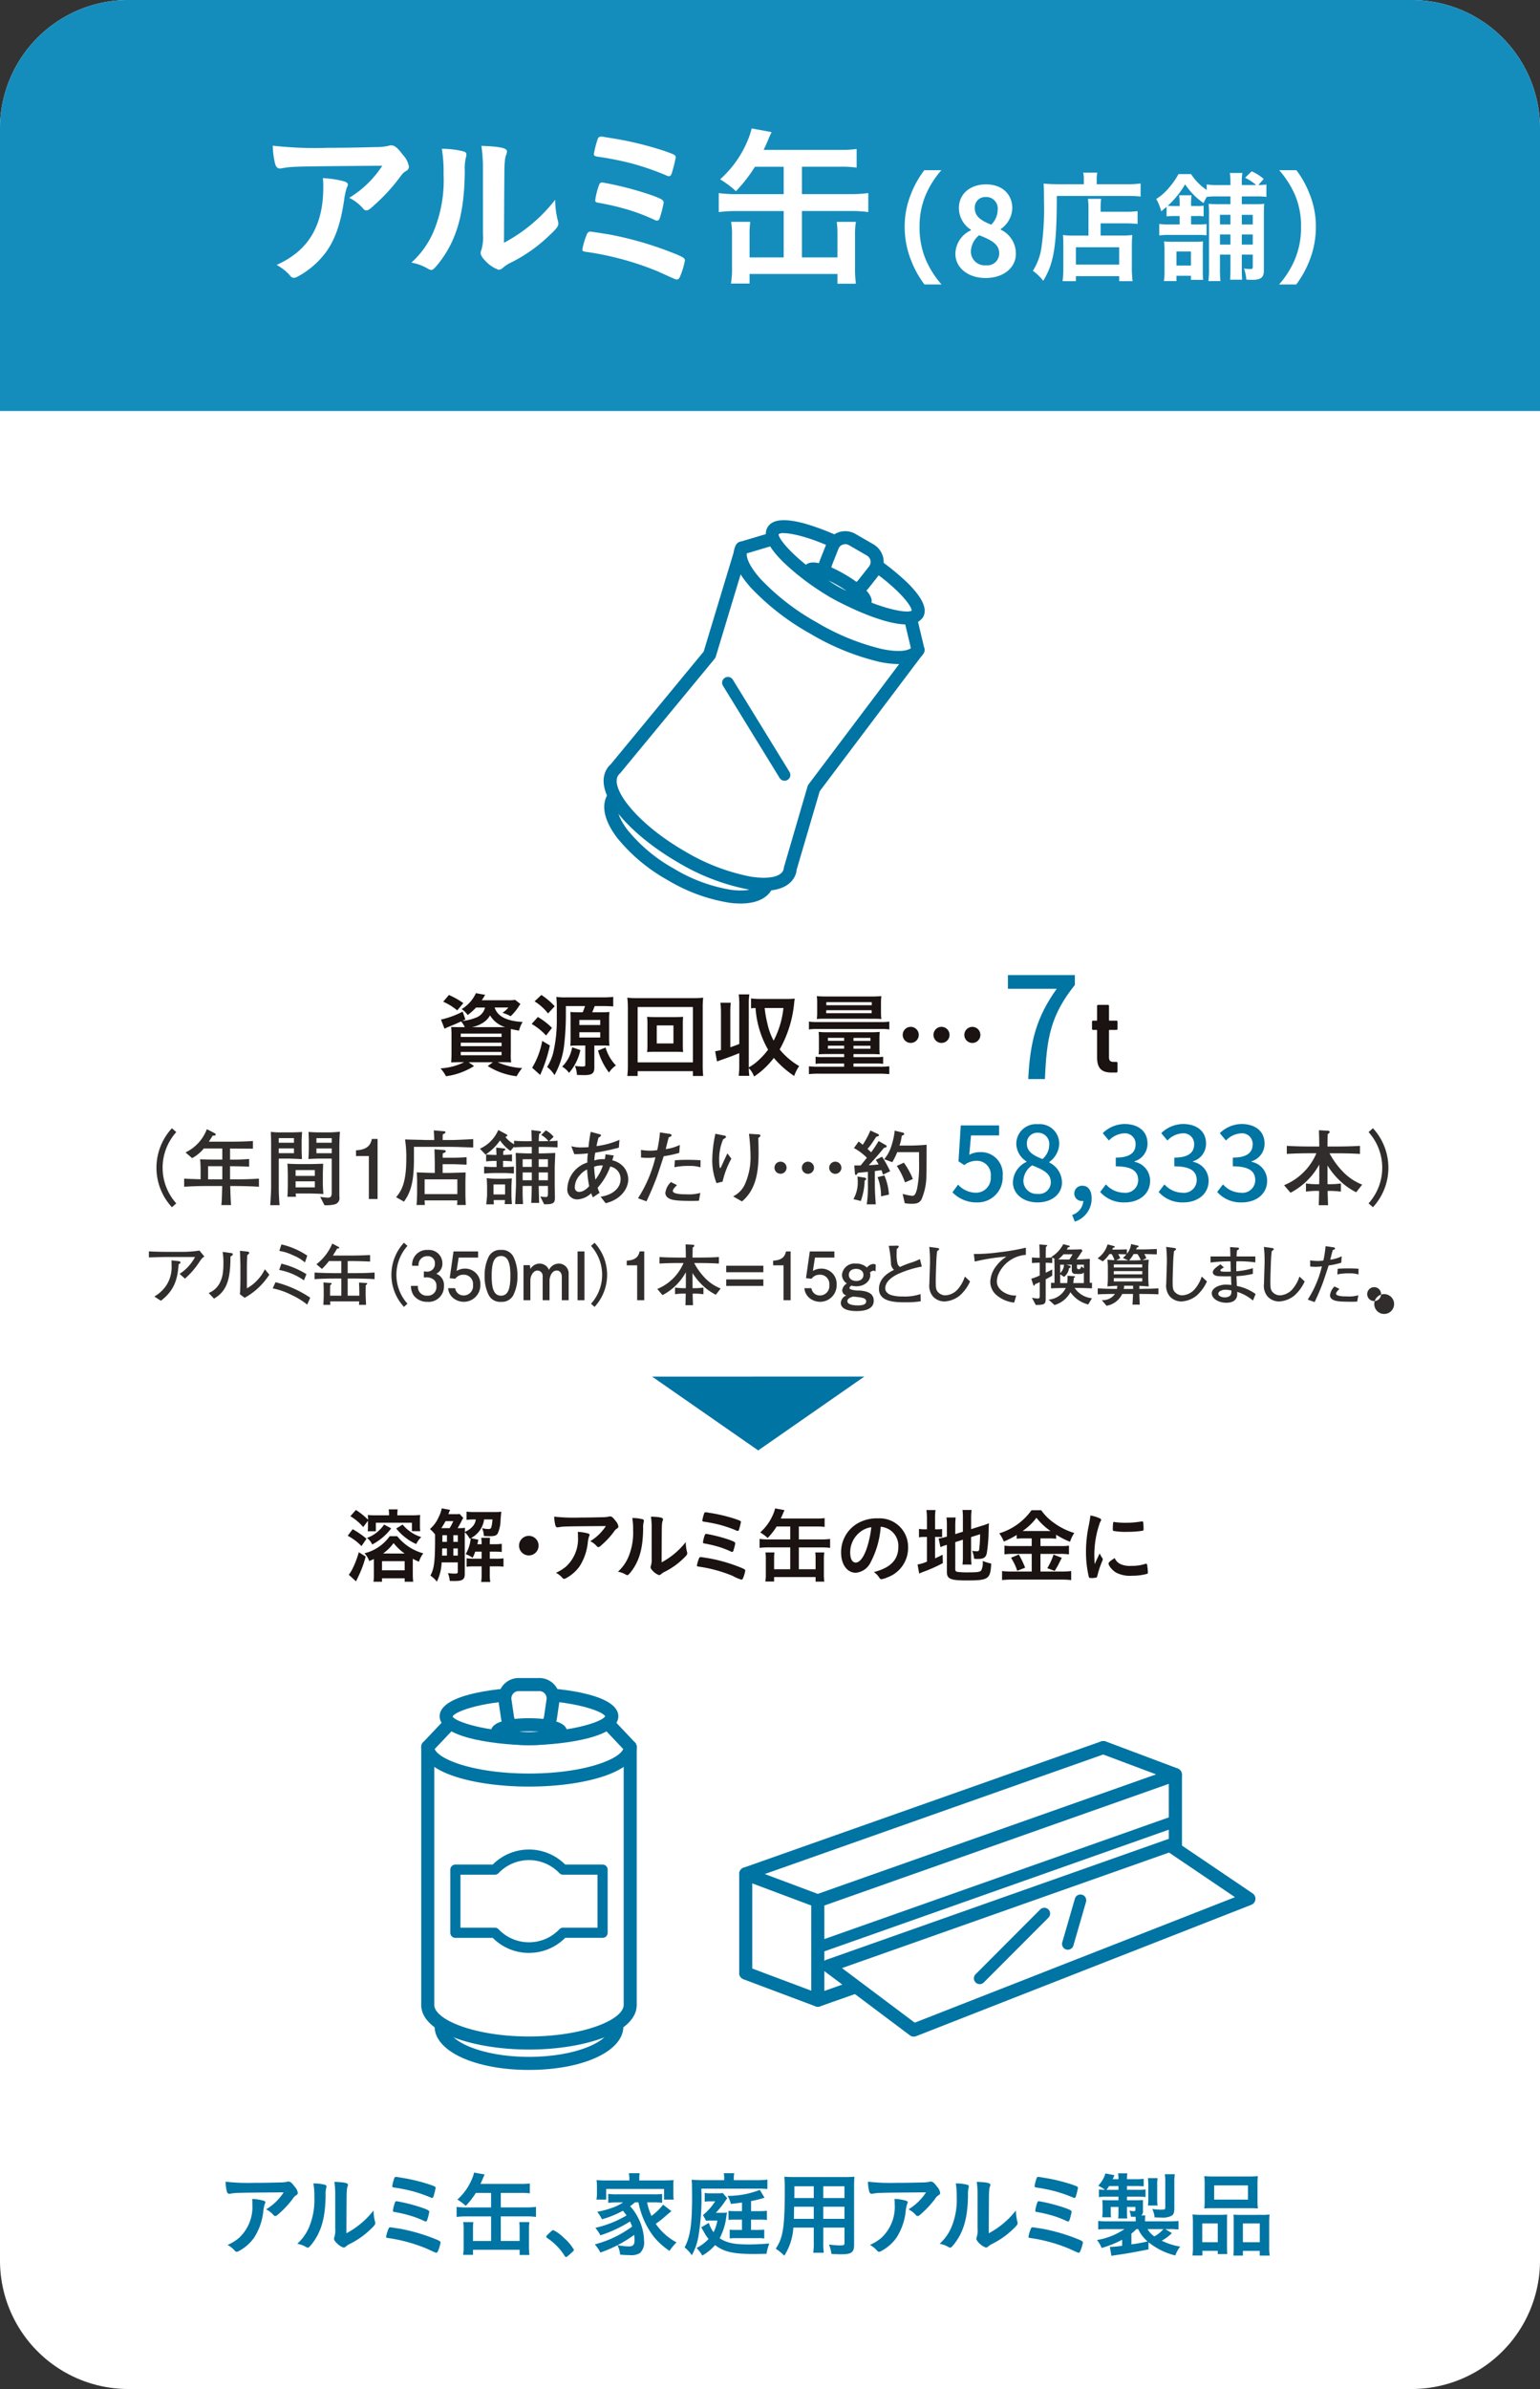 <svg xmlns="http://www.w3.org/2000/svg" width="240" height="372" viewBox="0 0 240 372">
  <rect x="0" y="0" width="240" height="372" fill="#333333" stroke="none"/>
  <g id="グループ_9446" data-name="グループ 9446" transform="translate(-482 -6387.977)">
    <path id="kanbatsu" d="M20,0H220a20,20,0,0,1,20,20V352a20,20,0,0,1-20,20H20A20,20,0,0,1,0,352V20A20,20,0,0,1,20,0Z" transform="translate(482 6387.977)" fill="#fff"/>
    <path id="kanbatsu-2" data-name="kanbatsu" d="M20,0H220a20,20,0,0,1,20,20V64H0V20A20,20,0,0,1,20,0Z" transform="translate(482 6387.977)" fill="#148dbc"/>
    <path id="パス_10870" data-name="パス 10870" d="M25.675,34.862a9.637,9.637,0,0,1-1.309,1.167,3.541,3.541,0,0,0-.937-.921,5.652,5.652,0,0,0,2.217-2.479l1.456.26a3.7,3.7,0,0,0-.244.388,4.92,4.92,0,0,1-.3.449h4.061a6.964,6.964,0,0,0,1.149-.059l.822.648a3.177,3.177,0,0,0-.246.345,8.245,8.245,0,0,1-1.28,1.555,6.443,6.443,0,0,0-1.28-.533,3.7,3.7,0,0,0,.921-.822H28.569c.433,1.37,1.871,2.117,4.363,2.248a4.5,4.5,0,0,0-.562,1.352c-.576-.1-.792-.142-1.266-.26-.014.4-.014.779-.014,1.181v2.562a8.138,8.138,0,0,0,.056,1.47c-.3-.029-.878-.043-1.467-.043h-.648a10.486,10.486,0,0,0,3.831.921A6.934,6.934,0,0,0,32,45.561a10.907,10.907,0,0,1-4.508-1.585l.806-.6H24.51l.851.6a10.9,10.9,0,0,1-4.379,1.585,5.623,5.623,0,0,0-.849-1.226,9.488,9.488,0,0,0,3.686-.964h-.562q-.972,0-1.47.043c.029-.26.059-.822.059-1.384V39.3a11.819,11.819,0,0,0-.059-1.411c.275.014.792.029,1.411.029h.72a3.712,3.712,0,0,0-.576-.894c-.734.348-.935.433-2,.865-.2.086-.343.144-.587.273l-.549-1.424A13.9,13.9,0,0,0,23.587,35.5l.42,1.21-.49.244a7.554,7.554,0,0,0,2.088-.5,2.232,2.232,0,0,0,1.467-1.587Zm-2.937.447a9.084,9.084,0,0,0-2.187-1.354l.892-1.05a12.712,12.712,0,0,1,2.246,1.266Zm.549,4.133H29.65v-.517H23.287Zm0,1.438H29.65v-.546H23.287Zm0,1.411H29.65v-.517H23.287Zm6.449-4.375h.476a4.172,4.172,0,0,1-2.361-1.831,3.265,3.265,0,0,1-1.282,1.255,4.864,4.864,0,0,1-1.555.576Z" transform="translate(530.518 6510.002)" fill="#1a1311"/>
    <path id="パス_10871" data-name="パス 10871" d="M27.392,36.18a10.8,10.8,0,0,1,2.2,1.7l-.921,1.183a9.671,9.671,0,0,0-2.246-1.8Zm1.871,4.431a21.157,21.157,0,0,1-1.108,3.646c-.056.142-.187.46-.4.95L26.5,44.083a12.139,12.139,0,0,0,1.569-4.176Zm-1.325-7.86a10.845,10.845,0,0,1,2.075,1.756l-1.036,1.124a8.117,8.117,0,0,0-2.1-1.887Zm9.377,2.693c.587,0,.833-.016,1.237-.043a7.513,7.513,0,0,0-.059,1.079V39.5a8.287,8.287,0,0,0,.059,1.165c-.345-.029-.619-.043-1.111-.043H36.191v3.442c0,.907-.359,1.165-1.582,1.165-.275,0-.808-.016-1.126-.027a4.155,4.155,0,0,0-.314-1.4,10.823,10.823,0,0,0,1.122.086c.431,0,.49-.027.49-.287V40.627H33.6c-.5,0-.79.014-1.154.043a9.361,9.361,0,0,0,.045-1.079V36.525c0-.42-.014-.91-.029-1.124.359.027.747.043,1.266.043h.648a7.1,7.1,0,0,0,.361-.964H31.755v1.612a41.909,41.909,0,0,1-.273,4.508,12.4,12.4,0,0,1-1.5,4.634,4.4,4.4,0,0,0-1.153-1.264,7.814,7.814,0,0,0,.937-2.147,22.161,22.161,0,0,0,.576-5.429v-1.54a16.442,16.442,0,0,0-.072-1.8,10.287,10.287,0,0,0,1.454.072h5.8a15.912,15.912,0,0,0,1.612-.072v1.483c-.359-.029-.962-.056-1.582-.056H36.247c-.187.5-.228.6-.388.964Zm-3.3,5.889a7.961,7.961,0,0,1-1.77,3.555,3.29,3.29,0,0,0-1.068-.977A5.521,5.521,0,0,0,32.735,40.9Zm-.16-3.9H37.11v-.792H33.857Zm0,1.946H37.11v-.822H33.857Zm4.09,1.553a6.593,6.593,0,0,0,1.614,2.795,3.762,3.762,0,0,0-1.081,1.108,10.449,10.449,0,0,1-1.713-3.427Z" transform="translate(538.432 6510.156)" fill="#1a1311"/>
    <path id="パス_10872" data-name="パス 10872" d="M43.253,45.133v-.749H34.642v.749H33.03a14.2,14.2,0,0,0,.086-1.786v-8.74a14.429,14.429,0,0,0-.086-1.67,13.73,13.73,0,0,0,1.628.072h8.567a13.753,13.753,0,0,0,1.628-.072,13.726,13.726,0,0,0-.072,1.67v8.756a16.533,16.533,0,0,0,.072,1.77Zm-8.612-2.117h8.61V34.391h-8.61ZM40.4,35.96c.6,0,.964-.014,1.325-.043-.029.332-.045.664-.045,1.095v3.3c0,.461.016.749.045,1.095-.42-.029-.749-.043-1.325-.043H37.45c-.691,0-.907.014-1.339.043a8.872,8.872,0,0,0,.056-1.095v-3.3a9.063,9.063,0,0,0-.056-1.095c.359.029.734.043,1.339.043Zm-2.779,4.106h2.6V37.258h-2.6Z" transform="translate(546.733 6510.39)" fill="#1a1311"/>
    <path id="パス_10873" data-name="パス 10873" d="M41.456,40.947c.648-.23.905-.316,1.4-.519V34.312a13.25,13.25,0,0,0-.086-1.6H44.42a10.25,10.25,0,0,0-.086,1.6v9.761a7.176,7.176,0,0,0,1.485-1.081,11.527,11.527,0,0,0,1.524-1.67,15.14,15.14,0,0,1-1.957-6.492,6.822,6.822,0,0,0-.7.056V33.333a10.606,10.606,0,0,0,1.438.086h4.262a9.392,9.392,0,0,0,1.108-.056c-.027.172-.027.172-.072.517a18.18,18.18,0,0,1-2.275,7.4,11.143,11.143,0,0,0,3.041,2.591,6.158,6.158,0,0,0-.779,1.54A15.183,15.183,0,0,1,48.237,42.6,12.46,12.46,0,0,1,45.156,45.5a3.5,3.5,0,0,0-.822-1.309,9.556,9.556,0,0,0,.086,1.194H42.765a13.117,13.117,0,0,0,.086-1.6v-1.93c-.833.348-1.842.722-2.835,1.065-.289.1-.361.131-.634.233l-.287-1.587c.418-.07.56-.113.905-.187V35.592a12.049,12.049,0,0,0-.086-1.582h1.614a12.243,12.243,0,0,0-.072,1.582Zm5.354-6.117a16.927,16.927,0,0,0,.42,2.391,10.083,10.083,0,0,0,.977,2.691,14.092,14.092,0,0,0,1.526-5.081Z" transform="translate(554.359 6510.109)" fill="#1a1311"/>
    <path id="パス_10874" data-name="パス 10874" d="M45.569,36.8a9.829,9.829,0,0,0,1.44.072h9.659a9.383,9.383,0,0,0,1.427-.072v1.223a8.661,8.661,0,0,0-1.381-.07h-9.72a9.442,9.442,0,0,0-1.424.07Zm2.781,5.052c-.533,0-.867.014-1.271.043a9.9,9.9,0,0,0,.045-1.122V39.42a9.981,9.981,0,0,0-.045-1.02,9.605,9.605,0,0,0,1.312.056h6.926A10.49,10.49,0,0,0,56.6,38.4c-.027.343-.043.546-.043,1.007v1.381A10.692,10.692,0,0,0,56.6,41.9c-.418-.029-.792-.043-1.266-.043H52.51v.474h3.47a7.515,7.515,0,0,0,1.151-.056V43.38a8.953,8.953,0,0,0-1.223-.056h-3.4v.5h4.032a11.119,11.119,0,0,0,1.553-.072V44.98a14.865,14.865,0,0,0-1.553-.072h-9.4a12.459,12.459,0,0,0-1.571.072V43.755a11.288,11.288,0,0,0,1.571.072h3.914v-.5H47.829a8.813,8.813,0,0,0-1.223.056V42.271a7.549,7.549,0,0,0,1.154.056h3.3v-.474Zm-.147-5.5c-.734,0-1.079.014-1.411.041a7.291,7.291,0,0,0,.059-1.138V33.935a7.367,7.367,0,0,0-.059-1.106,13.867,13.867,0,0,0,1.47.059H55.4a13.327,13.327,0,0,0,1.454-.059,7.91,7.91,0,0,0-.056,1.106V35.26a8.666,8.666,0,0,0,.056,1.138c-.33-.027-.661-.041-1.411-.041Zm.059-.865h7.084v-.46H48.262Zm.016-1.239h7.084v-.474H48.278Zm.244,5.542h2.533v-.461H48.522Zm0,1.223h2.533v-.461H48.522ZM52.51,39.8h2.648v-.461H52.51Zm0,1.223h2.648v-.461H52.51Z" transform="translate(562.499 6510.254)" fill="#1a1311"/>
    <path id="パス_10875" data-name="パス 10875" d="M54.546,36.2a1.252,1.252,0,1,1-1.253-1.253A1.254,1.254,0,0,1,54.546,36.2m4.795,0a1.252,1.252,0,1,1-1.253-1.253A1.253,1.253,0,0,1,59.341,36.2m4.808,0A1.252,1.252,0,1,1,62.9,34.952,1.253,1.253,0,0,1,64.149,36.2" transform="translate(570.639 6512.924)" fill="#1a1311"/>
    <path id="パス_10877" data-name="パス 10877" d="M66.794,43.967c-1.6,0-2.217-.779-2.217-2.334V37.428a.087.087,0,0,0-.1-.1h-.53a.157.157,0,0,1-.165-.167V36.053a.155.155,0,0,1,.165-.165h.53a.088.088,0,0,0,.1-.1V33.6a.155.155,0,0,1,.165-.165h1.524a.155.155,0,0,1,.165.165v2.187a.088.088,0,0,0,.1.1h1.061a.156.156,0,0,1,.165.165v1.108a.158.158,0,0,1-.165.167H66.53a.087.087,0,0,0-.1.1v4.14c0,.562.23.745.745.745h.415a.156.156,0,0,1,.165.165V43.8a.156.156,0,0,1-.165.165Z" transform="translate(588.4 6511.018)" fill="#1a1311"/>
    <path id="パス_10878" data-name="パス 10878" d="M14.506,71.321a13.993,13.993,0,0,1,2.151,1.485l-.781,1.151a8.249,8.249,0,0,0-2.151-1.614Zm2.023,4.262a16.4,16.4,0,0,1-1.154,3.124c-.113.242-.151.332-.217.461a2.551,2.551,0,0,1-.142.269l-1.124-1.025a4.439,4.439,0,0,0,.5-.768,13.885,13.885,0,0,0,1.063-2.74Zm-.384-4.594a8.031,8.031,0,0,0-2-1.688L15,68.327a10.241,10.241,0,0,1,1.892,1.521,4.115,4.115,0,0,0-.036-.74,9.276,9.276,0,0,0,1.187.05h2.126a5.372,5.372,0,0,0-.054-.921h1.4a5.751,5.751,0,0,0-.05.921h2.264a11.42,11.42,0,0,0,1.291-.05,8.621,8.621,0,0,0-.038.883v.779a5.2,5.2,0,0,0,.052.858H23.734V70.309H18.116v1.332H16.851c.025-.282.036-.5.036-.806V70Zm1.664,4.977c-.282.14-.4.178-.731.321a3.119,3.119,0,0,0-.743-1.217,6.556,6.556,0,0,0,2.2-.973,6.645,6.645,0,0,0,1.74-1.688h1.165a7.828,7.828,0,0,0,4.07,2.673,4.223,4.223,0,0,0-.679,1.307,9.386,9.386,0,0,1-.959-.461v2.381a10.424,10.424,0,0,0,.063,1.19h-1.33v-.537H19.075V79.5H17.743a6.872,6.872,0,0,0,.065-1.151V75.966Zm2.7-4.772A8.863,8.863,0,0,1,17.551,73.7a2.8,2.8,0,0,0-.819-1.023,5.3,5.3,0,0,0,1.537-.858A5.8,5.8,0,0,0,19.4,70.6ZM19.075,77.72h3.53V76.3h-3.53Zm3.519-2.612a8.461,8.461,0,0,1-1.716-1.625,7.179,7.179,0,0,1-1.639,1.625ZM22.287,70.6a5.818,5.818,0,0,0,1.19,1.1,5.684,5.684,0,0,0,1.716.844,3.682,3.682,0,0,0-.781,1.088,7.236,7.236,0,0,1-1.573-.921,8.062,8.062,0,0,1-1.549-1.5Z" transform="translate(522.46 6554.773)" fill="#1a1311"/>
    <path id="パス_10879" data-name="パス 10879" d="M24.6,69.661a5.078,5.078,0,0,0-.37.691c-.117.205-.345.628-.51.9a9.171,9.171,0,0,0,1.16-.052c-.023.178-.023.307-.036.625a3.291,3.291,0,0,0,1.176-.8,2.011,2.011,0,0,0,.537-1.126h-.345a8.016,8.016,0,0,0-1.1.063V68.676a9,9,0,0,0,1.291.063h3.023a9.168,9.168,0,0,0,1.1-.05c-.025.269-.063.612-.115,1.316a5.215,5.215,0,0,1-.449,2.084c-.205.321-.5.411-1.253.411-.217,0-.244,0-.9-.025a3.193,3.193,0,0,0-.282-1.228,4.88,4.88,0,0,0,.935.14c.321,0,.438-.063.5-.255a6.036,6.036,0,0,0,.192-1.242H27.846a3.759,3.759,0,0,1-.691,1.738A4.035,4.035,0,0,1,25.8,72.8l1.151.255-.153.693h.666v-.1a6.3,6.3,0,0,0-.065-.9h1.37c-.025.309-.038.591-.038.9v.1h.781a6.81,6.81,0,0,0,1.088-.065v1.28a8.576,8.576,0,0,0-1.088-.052h-.781v1.1h.959a7.469,7.469,0,0,0,1.181-.065V77.25a8.956,8.956,0,0,0-1.154-.052h-.986v1.228a6.234,6.234,0,0,0,.079,1.2H27.385a6.607,6.607,0,0,0,.077-1.2V77.2H26.234a7.114,7.114,0,0,0-1.113.063V75.943a6.894,6.894,0,0,0,1.126.065h1.214v-1.1h-1a5.817,5.817,0,0,1-.4.948,5.093,5.093,0,0,0-1.088-.564,5.586,5.586,0,0,0,.652-1.623,5.673,5.673,0,0,0,.129-.808v-.038l-.153.077a3.412,3.412,0,0,0-.767-1.011v6.49c0,.869-.348,1.1-1.585,1.1-.115,0-.321,0-.756-.014a4.387,4.387,0,0,0-.28-1.214,8.621,8.621,0,0,0,1.086.077c.345,0,.447-.063.447-.255V76.586H21.229a7.479,7.479,0,0,1-.74,2.991,4.713,4.713,0,0,0-1.011-.946c.587-1.075.729-2.174.729-5.72v-.679a4.584,4.584,0,0,0-.806-.844,5.22,5.22,0,0,0,1.381-1.894,4.846,4.846,0,0,0,.46-1.33l1.318.244a2.9,2.9,0,0,0-.269.664h1.113a3.6,3.6,0,0,0,.628-.036Zm-2.122,1.587a11.3,11.3,0,0,0,.576-1.088H21.832a10.745,10.745,0,0,1-.652,1.088h1.293Zm-.424,4.275V74.41H21.32c-.014.205-.014.37-.014.474,0,.357,0,.433-.014.639Zm-.7-3.174-.014.729v.309h.716V72.349Zm2.4,0h-.7v1.038h.7Zm0,2.061h-.7v1.113h.7Z" transform="translate(529.597 6554.682)" fill="#1a1311"/>
    <path id="パス_10880" data-name="パス 10880" d="M28.6,71.586a1.524,1.524,0,1,1-1.524-1.524A1.52,1.52,0,0,1,28.6,71.586" transform="translate(537.337 6557.068)" fill="#1a1311"/>
    <path id="パス_10881" data-name="パス 10881" d="M32.1,68.9c1.063,0,1.869-.014,3.442-.052a4.212,4.212,0,0,0,.935-.09.622.622,0,0,1,.217-.038c.246,0,.474.192.846.693a1.666,1.666,0,0,1,.447.869.358.358,0,0,1-.2.321,1.448,1.448,0,0,0-.5.51,13.063,13.063,0,0,1-1.842,2c-.332.309-.449.386-.576.386a.256.256,0,0,1-.217-.1,3.251,3.251,0,0,0-1.052-.817,7.538,7.538,0,0,0,2.431-2.357c-6.591.052-6.591.052-7.345.181a.63.63,0,0,1-.167.025c-.192,0-.307-.115-.37-.37a6.478,6.478,0,0,1-.167-1.3A28.675,28.675,0,0,0,32.1,68.9m1.036,2.442c.257.063.359.14.359.269,0,.052,0,.052-.077.219a4.51,4.51,0,0,0-.192.883,8.388,8.388,0,0,1-1.318,3.826,6.214,6.214,0,0,1-2.124,1.828.537.537,0,0,1-.244.077.319.319,0,0,1-.282-.151,3.512,3.512,0,0,0-1-.792,6.462,6.462,0,0,0,1.587-.986,5.857,5.857,0,0,0,1.842-4.684,6.08,6.08,0,0,0-.025-.7,7.065,7.065,0,0,1,1.472.217" transform="translate(540.386 6555.379)" fill="#1a1311"/>
    <path id="パス_10882" data-name="パス 10882" d="M36.274,69.156a.223.223,0,0,1,.151.219.591.591,0,0,1-.025.178,3.375,3.375,0,0,0-.09,1c-.025,3.124-.589,5.12-1.93,6.822-.3.359-.411.474-.54.474a.589.589,0,0,1-.217-.077,3.559,3.559,0,0,0-1.242-.461,6.5,6.5,0,0,0,1.612-2.242,9.749,9.749,0,0,0,.756-4.248,10.123,10.123,0,0,0-.129-1.869,6.191,6.191,0,0,1,1.652.205M37.642,70.4a11.163,11.163,0,0,0-.115-1.661c1.384.05,1.88.151,1.88.406a.691.691,0,0,1-.063.26,1.615,1.615,0,0,0-.09.472c-.038.345-.038.345-.063,5.975a11.849,11.849,0,0,0,3.763-3.158,6.312,6.312,0,0,0,.192,1.533.555.555,0,0,1,.038.219c0,.205-.129.37-.716.921a11.359,11.359,0,0,1-2.779,1.946,2.418,2.418,0,0,0-.6.4.5.5,0,0,1-.3.129,2.48,2.48,0,0,1-.946-.625c-.255-.257-.372-.449-.372-.616a.656.656,0,0,1,.052-.219,3.248,3.248,0,0,0,.115-1.176Z" transform="translate(545.918 6555.401)" fill="#1a1311"/>
    <path id="パス_10883" data-name="パス 10883" d="M39.858,75.629a25.177,25.177,0,0,1,4.262,1.2c1.075.411,1.253.512,1.253.693a5.528,5.528,0,0,1-.318,1.1c-.09.23-.167.307-.282.307a6.621,6.621,0,0,1-1.37-.589,21.906,21.906,0,0,0-5.041-1.406c-.485-.065-.526-.077-.526-.219a5.325,5.325,0,0,1,.307-1.05c.063-.178.14-.255.282-.255.05,0,1.063.154,1.433.219m4.16-4.339a19.86,19.86,0,0,0-2.51-.871,22.8,22.8,0,0,0-2.56-.512c-.192-.025-.269-.077-.269-.19a7.162,7.162,0,0,1,.282-1.1.234.234,0,0,1,.244-.178.942.942,0,0,1,.181.014c.025.014.165.025.357.063a24.842,24.842,0,0,1,4.108.973c.767.269.844.307.844.474a11.1,11.1,0,0,1-.3,1.176c-.05.156-.113.205-.214.205a.556.556,0,0,1-.167-.05m-.986,1.483c.652.242.781.332.781.512a8.6,8.6,0,0,1-.293,1.138c-.054.142-.1.181-.205.181a.4.4,0,0,1-.192-.065,14.963,14.963,0,0,0-1.65-.652,19.313,19.313,0,0,0-2.433-.589c-.217-.036-.255-.063-.255-.2a5.224,5.224,0,0,1,.307-1.178A.215.215,0,0,1,39.3,71.8a23.824,23.824,0,0,1,3.736.973" transform="translate(552.774 6555.022)" fill="#1a1311"/>
    <path id="パス_10884" data-name="パス 10884" d="M44.823,70.984a11,11,0,0,1-1.4,1.792,7.147,7.147,0,0,0-1.165-.871A7.788,7.788,0,0,0,44.3,69.027a5.194,5.194,0,0,0,.282-.858l1.47.269c-.088.165-.192.4-.269.589-.088.217-.14.332-.321.716h5.594a8.164,8.164,0,0,0,1.242-.063v1.368a8.673,8.673,0,0,0-1.242-.063H48.279V73h3.546a9.229,9.229,0,0,0,1.327-.079v1.4a9.471,9.471,0,0,0-1.327-.079H48.279v3.4h2.612V75.923a6.984,6.984,0,0,0-.052-.894h1.406a5.432,5.432,0,0,0-.063.973v2.366a8.345,8.345,0,0,0,.063,1.205H50.891v-.718H44.426v.7H43.058a6.518,6.518,0,0,0,.077-1.2V75.988a5.441,5.441,0,0,0-.063-.959h1.406a6.134,6.134,0,0,0-.052.894v1.716h2.51v-3.4H43.519a9.676,9.676,0,0,0-1.357.079v-1.4A9.958,9.958,0,0,0,43.519,73h3.418V70.984Z" transform="translate(558.215 6554.688)" fill="#1a1311"/>
    <path id="パス_10885" data-name="パス 10885" d="M52.4,75.677a2.837,2.837,0,0,1-2.33,1.65c-1.332,0-2.278-1.3-2.278-3.124a5.164,5.164,0,0,1,2.777-4.682,6.029,6.029,0,0,1,3-.666,4.431,4.431,0,0,1,4.659,4.427A4.874,4.874,0,0,1,55,78.045a3.078,3.078,0,0,1-.921.282c-.156,0-.219-.052-.384-.3a2.672,2.672,0,0,0-.808-.806c2.637-.677,3.828-1.919,3.828-3.993a3,3,0,0,0-1.242-2.521,3.248,3.248,0,0,0-1.51-.551A13.937,13.937,0,0,1,52.4,75.677m-1.842-4.53A3.98,3.98,0,0,0,49.21,74.18c0,.984.321,1.56.858,1.56.639,0,1.291-.883,1.779-2.4a16.164,16.164,0,0,0,.652-3.111,3.69,3.69,0,0,0-1.944.921" transform="translate(565.291 6555.551)" fill="#1a1311"/>
    <path id="パス_10886" data-name="パス 10886" d="M54.528,69.71a10.323,10.323,0,0,0-.077-1.42h1.422a7.972,7.972,0,0,0-.079,1.42v1.573h.282a4.218,4.218,0,0,0,.819-.05v1.278a8.122,8.122,0,0,0-.869-.036h-.233v3.336c.512-.228.628-.293,1.178-.562l.041,1.3a22.9,22.9,0,0,1-3.047,1.359c-.323.126-.449.178-.641.269l-.257-1.409a6.118,6.118,0,0,0,1.461-.447V72.476h-.282a4.759,4.759,0,0,0-.959.063V71.221a4.711,4.711,0,0,0,.946.063h.3Zm4.415,7.806c0,.242.09.345.359.4a11.7,11.7,0,0,0,1.664.077c1.433,0,1.858-.063,2.036-.321a2.745,2.745,0,0,0,.219-1.461,7.376,7.376,0,0,0,1.327.411c-.14,2.447-.4,2.625-3.889,2.625-2.47,0-3.02-.244-3.02-1.318V73.7c-.09.036-.205.063-.244.077a6.016,6.016,0,0,0-.756.293l-.291-1.357a7.2,7.2,0,0,0,1.176-.255l.115-.038V70.747a9.554,9.554,0,0,0-.063-1.3h1.431a12.309,12.309,0,0,0-.063,1.255v1.33l1.19-.372V69.519a8.791,8.791,0,0,0-.063-1.242h1.422a9.52,9.52,0,0,0-.077,1.266v1.716l1.765-.551a6.492,6.492,0,0,0,1.011-.372c-.027.539-.038.616-.05,1.282a24.262,24.262,0,0,1-.282,3.377c-.156.688-.488.907-1.4.907a5.583,5.583,0,0,1-.576-.027,3.9,3.9,0,0,0-.321-1.253,3.042,3.042,0,0,0,.677.09c.321,0,.4-.052.436-.307a21.1,21.1,0,0,0,.142-2.354l-1.409.449v3.043a11.36,11.36,0,0,0,.063,1.23H60.07a9.229,9.229,0,0,0,.063-1.269v-2.6l-1.19.384Z" transform="translate(571.928 6554.824)" fill="#1a1311"/>
    <path id="パス_10887" data-name="パス 10887" d="M62.623,72.682a10.915,10.915,0,0,0-1.2.052v-.589a13.311,13.311,0,0,1-2,1.025,6.306,6.306,0,0,0-.716-1.28,9.536,9.536,0,0,0,5.027-3.6h1.51A7.95,7.95,0,0,0,67.14,70.2,10.647,10.647,0,0,0,70.4,71.838a5.7,5.7,0,0,0-.666,1.37,13.185,13.185,0,0,1-2.163-1.1v.628a10.066,10.066,0,0,0-1.2-.052H65.131v1.19h3.111a8.518,8.518,0,0,0,1.33-.063v1.359a9,9,0,0,0-1.343-.077h-3.1V77.84h3.341a10.868,10.868,0,0,0,1.445-.077v1.409a13.876,13.876,0,0,0-1.483-.077H60.68a14.776,14.776,0,0,0-1.537.077V77.764a12.517,12.517,0,0,0,1.524.077h3.1V75.091H60.858a9.875,9.875,0,0,0-1.343.077V73.809a9.134,9.134,0,0,0,1.343.063h2.905v-1.19Zm-.869,2.508a14.873,14.873,0,0,1,.986,2.05l-1.23.488a8.715,8.715,0,0,0-.973-2.036Zm.844-3.659h4.108a9.6,9.6,0,0,1-2.2-2.061,9.21,9.21,0,0,1-2.163,2.061Zm5.86,4.174c-.151.28-.151.28-.6,1.176-.052.09-.09.167-.512.869l-1.151-.433a10.216,10.216,0,0,0,.973-2.113Z" transform="translate(579.021 6554.846)" fill="#1a1311"/>
    <path id="パス_10888" data-name="パス 10888" d="M67.256,75.3a.327.327,0,0,1,.05.181c0,.088-.011.1-.126.384a14.152,14.152,0,0,0-.718,2.2c-.036.138-.077.217-.126.242a3.708,3.708,0,0,1-.639.09h-.054c-.063,0-.151-.014-.255-.014-.165,0-.2-.038-.255-.19a16.9,16.9,0,0,1-.436-3.842,19.635,19.635,0,0,1,.447-4.2c.129-.693.192-1.077.244-1.5a5.9,5.9,0,0,1,1.382.411c.219.09.282.154.282.282,0,.088-.014.126-.154.332a15.089,15.089,0,0,0-.9,5.221c0,.293.014.691.052,1.33.359-.806.488-1.047.779-1.675a3.83,3.83,0,0,0,.424.74m2.777.91a3.611,3.611,0,0,0,1.754.293,6.514,6.514,0,0,0,2.1-.293.667.667,0,0,1,.178-.038c.09,0,.154.05.167.178a10.52,10.52,0,0,1,.115,1.2c0,.129-.038.169-.219.219a8.715,8.715,0,0,1-2.251.269,4.657,4.657,0,0,1-2.508-.5c-.564-.343-1.154-1.047-1.154-1.4,0-.178.269-.42.962-.844a1.8,1.8,0,0,0,.856.91m-.9-6.526a11.4,11.4,0,0,0,1.729.115,14.391,14.391,0,0,0,2.481-.205.39.39,0,0,1,.117-.014c.088,0,.129.041.151.142a8.6,8.6,0,0,1,.065,1.038c0,.192-.038.255-.178.28a13.693,13.693,0,0,1-2.318.167,10.557,10.557,0,0,1-2.212-.142c-.065-.036-.09-.126-.09-.359a7.324,7.324,0,0,1,.063-.959c.014-.05.052-.077.129-.077a.127.127,0,0,1,.063.014" transform="translate(586.548 6555.309)" fill="#1a1311"/>
    <path id="パス_10889" data-name="パス 10889" d="M9.928,114.805c1.2,0,2.1-.016,3.874-.059a5,5,0,0,0,1.052-.1.669.669,0,0,1,.244-.045c.275,0,.535.217.95.779a1.9,1.9,0,0,1,.506.98.4.4,0,0,1-.233.359,1.64,1.64,0,0,0-.562.576,14.646,14.646,0,0,1-2.072,2.246c-.375.345-.5.431-.648.431a.284.284,0,0,1-.244-.113,3.622,3.622,0,0,0-1.181-.923,8.492,8.492,0,0,0,2.734-2.65c-7.415.059-7.415.059-8.262.2a.683.683,0,0,1-.19.029c-.214,0-.343-.131-.415-.42a7.142,7.142,0,0,1-.187-1.467,31.518,31.518,0,0,0,4.634.174m1.167,2.749c.289.072.4.158.4.3,0,.056,0,.056-.086.244a4.967,4.967,0,0,0-.217,1,9.449,9.449,0,0,1-1.483,4.3,7.065,7.065,0,0,1-2.391,2.059.659.659,0,0,1-.273.086.362.362,0,0,1-.318-.174,4.108,4.108,0,0,0-1.122-.894A7.123,7.123,0,0,0,7.4,123.372,6.59,6.59,0,0,0,9.468,118.1a7.043,7.043,0,0,0-.027-.79,7.859,7.859,0,0,1,1.655.244" transform="translate(511.859 6613.07)" fill="#0074a3"/>
    <path id="パス_10890" data-name="パス 10890" d="M14.618,115.1a.245.245,0,0,1,.176.244.606.606,0,0,1-.032.2,3.8,3.8,0,0,0-.1,1.122c-.027,3.515-.661,5.761-2.174,7.675-.33.4-.458.533-.6.533a.648.648,0,0,1-.244-.086,3.986,3.986,0,0,0-1.4-.519,7.4,7.4,0,0,0,1.813-2.519,10.973,10.973,0,0,0,.851-4.781,11.068,11.068,0,0,0-.147-2.1,6.89,6.89,0,0,1,1.858.23m1.542,1.4a12.659,12.659,0,0,0-.131-1.871c1.555.056,2.117.172,2.117.46a.749.749,0,0,1-.072.287,1.993,1.993,0,0,0-.1.533c-.043.388-.043.388-.072,6.725a13.3,13.3,0,0,0,4.233-3.555,7.225,7.225,0,0,0,.217,1.727.589.589,0,0,1,.045.246c0,.228-.147.415-.808,1.036a12.844,12.844,0,0,1-3.122,2.187,2.636,2.636,0,0,0-.677.447.563.563,0,0,1-.332.142,2.761,2.761,0,0,1-1.065-.7c-.287-.287-.418-.5-.418-.691a.754.754,0,0,1,.056-.244,3.618,3.618,0,0,0,.131-1.325Z" transform="translate(518.082 6613.096)" fill="#0074a3"/>
    <path id="パス_10891" data-name="パス 10891" d="M18.654,122.374a28.863,28.863,0,0,1,4.795,1.352c1.208.463,1.411.576,1.411.779a6.216,6.216,0,0,1-.361,1.237c-.1.26-.187.345-.316.345-.088,0-.088,0-1.54-.661a24.758,24.758,0,0,0-5.673-1.585c-.549-.07-.591-.086-.591-.244a5.9,5.9,0,0,1,.345-1.181c.072-.2.158-.289.316-.289.056,0,1.194.174,1.614.246m4.677-4.88a22.129,22.129,0,0,0-2.822-.98,25.693,25.693,0,0,0-2.878-.576c-.217-.027-.3-.088-.3-.214a7.494,7.494,0,0,1,.318-1.239.257.257,0,0,1,.273-.2,1.157,1.157,0,0,1,.2.014c.027.016.187.027.4.072a28.153,28.153,0,0,1,4.621,1.093c.865.3.95.348.95.535a12.5,12.5,0,0,1-.33,1.325c-.059.172-.131.228-.246.228a.589.589,0,0,1-.187-.056m-1.108,1.67c.736.273.88.372.88.576a9.656,9.656,0,0,1-.332,1.28c-.056.16-.117.2-.23.2a.468.468,0,0,1-.217-.072,15.74,15.74,0,0,0-1.856-.734,20.88,20.88,0,0,0-2.736-.664c-.246-.043-.289-.072-.289-.23a5.836,5.836,0,0,1,.345-1.325.246.246,0,0,1,.23-.129,26.773,26.773,0,0,1,4.2,1.095" transform="translate(525.797 6612.67)" fill="#0074a3"/>
    <path id="パス_10892" data-name="パス 10892" d="M24.241,117.152a12.526,12.526,0,0,1-1.571,2.016,8.1,8.1,0,0,0-1.309-.98,8.786,8.786,0,0,0,2.289-3.242,5.6,5.6,0,0,0,.316-.964l1.655.3c-.1.187-.212.447-.3.661-.1.246-.158.375-.361.808h6.291a9.1,9.1,0,0,0,1.4-.072v1.54a9.743,9.743,0,0,0-1.4-.07H28.129v2.26h3.986a10.8,10.8,0,0,0,1.5-.086v1.569a11.1,11.1,0,0,0-1.5-.086H28.129v3.828h2.935V122.71a7.526,7.526,0,0,0-.056-1.007h1.585a6.01,6.01,0,0,0-.072,1.093v2.664a9.243,9.243,0,0,0,.072,1.352H31.063v-.806H23.795v.79H22.253a7.216,7.216,0,0,0,.086-1.352v-2.661a5.847,5.847,0,0,0-.072-1.079h1.585a7.274,7.274,0,0,0-.056,1.007v1.928h2.822v-3.828H22.772a11.253,11.253,0,0,0-1.526.086v-1.569a11.541,11.541,0,0,0,1.526.086h3.844v-2.26Z" transform="translate(531.917 6612.292)" fill="#0074a3"/>
    <path id="パス_10893" data-name="パス 10893" d="M28.1,118.24c.257-.233.33-.289.431-.289a6.116,6.116,0,0,1,1.684,1.239,6.945,6.945,0,0,1,1.526,1.826c0,.131-.027.16-.445.535-.549.5-.664.589-.765.589-.086,0-.172-.059-.244-.2a9.293,9.293,0,0,0-2.677-2.736c-.117-.086-.174-.144-.174-.23,0-.1.029-.144.664-.734" transform="translate(539.694 6617.281)" fill="#0074a3"/>
    <path id="パス_10894" data-name="パス 10894" d="M37.035,118.565a7.376,7.376,0,0,1-.747.6,7.422,7.422,0,0,1,1.223,1.77,8.045,8.045,0,0,1,.95,3.673,2.239,2.239,0,0,1-.634,1.844,2.575,2.575,0,0,1-1.569.33c-.391,0-.95-.027-1.528-.072a4.333,4.333,0,0,0-.415-1.481,10.521,10.521,0,0,0,1.77.2c.664,0,.892-.262.892-1.009a6.888,6.888,0,0,0-.056-.79,19.985,19.985,0,0,1-5.269,2.749,6.229,6.229,0,0,0-.865-1.269,17.094,17.094,0,0,0,5.815-2.777c-.113-.318-.187-.476-.33-.792a20.167,20.167,0,0,1-4.621,2.158,6.3,6.3,0,0,0-.779-1.167,16.657,16.657,0,0,0,4.853-1.928,7.245,7.245,0,0,0-.562-.734A14.954,14.954,0,0,1,31.9,121.2a6.566,6.566,0,0,0-.734-1.167,13.862,13.862,0,0,0,2.273-.6,7.314,7.314,0,0,0,1.756-.862h-.962a12.921,12.921,0,0,0-1.354.07v-1.4a7.91,7.91,0,0,0,1.354.072H39.9a9.878,9.878,0,0,0,1.37-.056v1.379a10.447,10.447,0,0,0-1.37-.07h-.962a9.333,9.333,0,0,0,.675,2.115,9.076,9.076,0,0,0,1.813-1.756l1.3,1.007c-.316.26-.415.345-.777.648a15.077,15.077,0,0,1-1.67,1.325,9.144,9.144,0,0,0,3.239,2.894,8.247,8.247,0,0,0-1.093,1.325,11.623,11.623,0,0,1-2.391-2.131,12.753,12.753,0,0,1-2.447-5.427Zm-.865-3.7a3.875,3.875,0,0,0-.086-.835h1.7a3.5,3.5,0,0,0-.072.822v.3h3.831c.661,0,1.077-.016,1.526-.056a5.793,5.793,0,0,0-.045.962v1.1a6.527,6.527,0,0,0,.059.977h-1.5v-1.655H32.557v1.655H31.044a6.133,6.133,0,0,0,.074-.993v-1.081a8.26,8.26,0,0,0-.059-.962c.447.041.849.056,1.526.056h3.585Z" transform="translate(543.913 6612.349)" fill="#0074a3"/>
    <path id="パス_10895" data-name="パス 10895" d="M43.151,114.819a4.028,4.028,0,0,0-.059-.79H44.72a3.7,3.7,0,0,0-.072.806v.273h3.612a12.631,12.631,0,0,0,1.628-.086v1.467a10.81,10.81,0,0,0-1.269-.056H39.593a36.71,36.71,0,0,1-.46,7.458A9.2,9.2,0,0,1,38.11,126.8a5.61,5.61,0,0,0-1.124-1.223c.88-1.657,1.167-3.585,1.167-8.034,0-.576-.014-.907-.014-1.266a9.809,9.809,0,0,0-.059-1.239c.519.043,1.036.072,1.641.072h3.429Zm-2.391,6.939a5.05,5.05,0,0,0,.734,1.456,6.364,6.364,0,0,0,.6-1.815h-.966a5.909,5.909,0,0,0-.8.029l-.476-.88a9.577,9.577,0,0,0,1.9-2.142h-.835a4.131,4.131,0,0,0-.8.056V117.1a5.243,5.243,0,0,0,.905.056H42a6.2,6.2,0,0,0,.937-.043l.7.819a5.944,5.944,0,0,0-.391.533,13.814,13.814,0,0,1-1.4,1.727h1.009a4.843,4.843,0,0,0,.734-.043,2.666,2.666,0,0,1-.059.332c0,.016-.027.142-.043.318a9.779,9.779,0,0,1-1.036,3.352c1.095.72,2.233.966,4.492.966,1.036,0,1.944-.045,3.239-.144a7.96,7.96,0,0,0-.433,1.6c-1.481.029-1.51.029-1.928.029-3.266,0-4.677-.318-6.088-1.382a7.615,7.615,0,0,1-1.989,1.625,6.374,6.374,0,0,0-.894-1.181,6.733,6.733,0,0,0,1.871-1.4,6.243,6.243,0,0,1-.79-1.21c-.16-.275-.273-.463-.361-.589Zm5.167-3.167c-.691.1-.964.131-1.74.217a4.14,4.14,0,0,0-.506-1.253,13.673,13.673,0,0,0,5.025-.935l.736,1.223a17.523,17.523,0,0,1-2.1.517v1.571h1.354a8.068,8.068,0,0,0,1.108-.059v1.44a7.615,7.615,0,0,0-1.108-.056H47.338v1.6h1.081a8.248,8.248,0,0,0,.977-.045v1.381a5.137,5.137,0,0,0-.991-.056H44.977a8.532,8.532,0,0,0-.964.045v-1.37a5.585,5.585,0,0,0,.993.045h.921v-1.6H44.862a10.242,10.242,0,0,0-1.036.043v-1.413a9.4,9.4,0,0,0,1.079.045h1.023Z" transform="translate(551.707 6612.35)" fill="#0074a3"/>
    <path id="パス_10896" data-name="パス 10896" d="M46.023,122.2a9.188,9.188,0,0,1-1.411,4.379,7.3,7.3,0,0,0-1.336-1.095c1.149-1.686,1.411-3.357,1.411-9.273a16.383,16.383,0,0,0-.074-1.941c.476.041.851.056,1.585.056h7.747a15.656,15.656,0,0,0,1.6-.056c-.041.461-.056.833-.056,1.553V124.9c0,1.151-.418,1.454-1.986,1.454-.418,0-1.138-.029-1.54-.056a5.418,5.418,0,0,0-.391-1.456,15.268,15.268,0,0,0,1.729.131c.576,0,.691-.059.691-.359V122.2h-3.3v2.275a11.4,11.4,0,0,0,.072,1.643H49.12a9.08,9.08,0,0,0,.086-1.628V122.2Zm3.183-3.251H46.138c0,.375-.014.677-.014.862,0,.634-.016.779-.016,1.023h3.1Zm0-3.183H46.183v1.44l-.014.388h3.036Zm4.781,0h-3.3v1.831h3.3Zm0,3.183h-3.3v1.885h3.3Z" transform="translate(559.616 6612.646)" fill="#0074a3"/>
    <path id="パス_10897" data-name="パス 10897" d="M54.276,114.805c1.2,0,2.1-.016,3.874-.059a5.044,5.044,0,0,0,1.052-.1.669.669,0,0,1,.244-.045c.275,0,.535.217.95.779a1.9,1.9,0,0,1,.506.98.4.4,0,0,1-.232.359,1.659,1.659,0,0,0-.562.576,14.646,14.646,0,0,1-2.072,2.246c-.375.345-.5.431-.648.431a.284.284,0,0,1-.244-.113,3.584,3.584,0,0,0-1.183-.923,8.476,8.476,0,0,0,2.736-2.65c-7.413.059-7.413.059-8.264.2a.672.672,0,0,1-.187.029c-.214,0-.343-.131-.415-.42a6.989,6.989,0,0,1-.187-1.467,31.539,31.539,0,0,0,4.634.174m1.167,2.749c.289.072.4.158.4.3,0,.056,0,.056-.086.244a4.966,4.966,0,0,0-.217,1,9.475,9.475,0,0,1-1.483,4.3,7.065,7.065,0,0,1-2.391,2.059.669.669,0,0,1-.273.086.362.362,0,0,1-.318-.174,4.074,4.074,0,0,0-1.122-.894,7.123,7.123,0,0,0,1.786-1.106,6.582,6.582,0,0,0,2.072-5.271,7.044,7.044,0,0,0-.027-.79,7.814,7.814,0,0,1,1.655.244" transform="translate(567.62 6613.07)" fill="#0074a3"/>
    <path id="パス_10898" data-name="パス 10898" d="M58.966,115.1a.246.246,0,0,1,.174.244.649.649,0,0,1-.029.2,3.815,3.815,0,0,0-.1,1.122c-.029,3.515-.664,5.761-2.176,7.675-.33.4-.46.533-.6.533a.636.636,0,0,1-.244-.086,3.986,3.986,0,0,0-1.4-.519,7.373,7.373,0,0,0,1.813-2.519,10.973,10.973,0,0,0,.851-4.781,11.276,11.276,0,0,0-.144-2.1,6.871,6.871,0,0,1,1.856.23m1.542,1.4a12.657,12.657,0,0,0-.131-1.871c1.555.056,2.117.172,2.117.46a.708.708,0,0,1-.072.287,1.841,1.841,0,0,0-.1.533c-.045.388-.045.388-.074,6.725a13.3,13.3,0,0,0,4.233-3.555A7.226,7.226,0,0,0,66.7,120.8a.589.589,0,0,1,.045.246c0,.228-.147.415-.808,1.036a12.8,12.8,0,0,1-3.122,2.187,2.637,2.637,0,0,0-.677.447.569.569,0,0,1-.332.142,2.761,2.761,0,0,1-1.065-.7c-.287-.287-.418-.5-.418-.691a.7.7,0,0,1,.056-.244,3.617,3.617,0,0,0,.131-1.325Z" transform="translate(573.843 6613.096)" fill="#0074a3"/>
    <path id="パス_10899" data-name="パス 10899" d="M63,122.374a28.862,28.862,0,0,1,4.795,1.352c1.208.463,1.411.576,1.411.779a6.217,6.217,0,0,1-.361,1.237c-.1.26-.187.345-.316.345-.088,0-.088,0-1.54-.661a24.758,24.758,0,0,0-5.673-1.585c-.549-.07-.591-.086-.591-.244a5.9,5.9,0,0,1,.345-1.181c.072-.2.158-.289.316-.289.056,0,1.194.174,1.614.246m4.677-4.88a22.129,22.129,0,0,0-2.822-.98,25.694,25.694,0,0,0-2.878-.576c-.217-.027-.3-.088-.3-.214a7.5,7.5,0,0,1,.318-1.239.257.257,0,0,1,.273-.2,1.157,1.157,0,0,1,.2.014c.027.016.187.027.4.072a28.154,28.154,0,0,1,4.621,1.093c.865.3.95.348.95.535a12.5,12.5,0,0,1-.33,1.325c-.059.172-.131.228-.246.228a.589.589,0,0,1-.187-.056m-1.108,1.67c.736.273.88.372.88.576a9.655,9.655,0,0,1-.332,1.28c-.056.16-.117.2-.23.2a.468.468,0,0,1-.217-.072,15.741,15.741,0,0,0-1.856-.734,20.881,20.881,0,0,0-2.736-.664c-.246-.043-.289-.072-.289-.23a5.836,5.836,0,0,1,.345-1.325.246.246,0,0,1,.23-.129,26.773,26.773,0,0,1,4.2,1.095" transform="translate(581.555 6612.67)" fill="#0074a3"/>
    <path id="パス_10900" data-name="パス 10900" d="M73.478,125.875c-2.088.418-3.6.693-5.111.894-.33.056-.388.056-.664.115l-.244-1.4h.129a13.93,13.93,0,0,0,1.786-.176v-.935a16.313,16.313,0,0,1-3.2,1.282,4.378,4.378,0,0,0-.72-1.239,10.759,10.759,0,0,0,4.289-1.7h-2.6a13.013,13.013,0,0,0-1.5.056v-1.325a13.2,13.2,0,0,0,1.555.059h4.291v-.246c0-.129-.016-.345-.016-.46-.287,0-.388,0-.734-.016a2.961,2.961,0,0,0-.233-.935,5.368,5.368,0,0,0,.722.072c.158,0,.214-.059.214-.23v-.431H70.124v.718c0,.447.014.734.043,1.081H68.754a8.2,8.2,0,0,0,.045-1.081v-.718H67.6v.835a4.771,4.771,0,0,0,.045.777h-1.37c.029-.388.045-.549.045-.849v-1.036c0-.176-.016-.449-.029-.792.187.014.6.029.921.029H68.8v-.562H67.013a8.465,8.465,0,0,0-1.253.07v-1.192a7.54,7.54,0,0,0,.937.056,5.948,5.948,0,0,0-1.052-.634,4.682,4.682,0,0,0,1.122-1.914l1.4.273c-.115.3-.158.388-.26.621H68.8a5.361,5.361,0,0,0-.059-.91h1.44a5.629,5.629,0,0,0-.056.91h1.339a9.42,9.42,0,0,0,1.266-.059v1.165c-.418-.029-.707-.043-1.266-.043H70.124v.591h1.51a10.387,10.387,0,0,0,1.384-.056v1.178a10.837,10.837,0,0,0-1.309-.056H70.124v.562h1.4c.5,0,.806-.016,1.108-.029-.016.142-.016.33-.016.589v1.095a.814.814,0,0,1-.257.707h.632a3.682,3.682,0,0,0-.056.675v.246h3.655a13.154,13.154,0,0,0,1.569-.059v1.325a13.1,13.1,0,0,0-1.512-.056H76.1l1.023.619a6.433,6.433,0,0,1-1.582,1.181,10,10,0,0,0,2.878.921,5.12,5.12,0,0,0-.763,1.382,10.662,10.662,0,0,1-4.174-2.059ZM68.8,116.6v-.591H67.343a5.35,5.35,0,0,1-.415.591Zm2.016,8.494a24.915,24.915,0,0,0,2.519-.46,5.546,5.546,0,0,1-1.454-1.914h-.287c-.246.244-.433.418-.779.7Zm2.519-2.375a3.5,3.5,0,0,0,1.065,1.138,5.73,5.73,0,0,0,1.411-1.138Zm.059-3.673a6.319,6.319,0,0,0,.056-.935v-2.291c0-.375-.029-.774-.056-1.036h1.5a5.954,5.954,0,0,0-.059,1.036v2.26a5.657,5.657,0,0,0,.059.966Zm4.115.375c0,.734-.1,1.02-.46,1.237a3.107,3.107,0,0,1-1.612.26c-.273,0-.675-.016-1.007-.029a3.806,3.806,0,0,0-.359-1.309,10.2,10.2,0,0,0,1.323.115,4.344,4.344,0,0,0,.546-.043c.129-.043.158-.1.158-.361v-3.944a7.256,7.256,0,0,0-.07-1.181H77.58a7.635,7.635,0,0,0-.072,1.253Z" transform="translate(587.506 6612.363)" fill="#0074a3"/>
    <path id="パス_10901" data-name="パス 10901" d="M72.117,121.525a12.911,12.911,0,0,0-.056-1.323,12.306,12.306,0,0,0,1.341.056h3.036c.4,0,.675-.014,1.02-.043-.027.289-.027.49-.027,1.21v3.686c0,.576.016.919.043,1.253H75.991v-.506h-2.4v.734h-1.54a10.483,10.483,0,0,0,.07-1.51Zm1.456,3h2.418V121.6H73.573Zm.372-9.07a9.529,9.529,0,0,0-.059-1.223,15.326,15.326,0,0,0,1.571.056H80.67a14.592,14.592,0,0,0,1.571-.056,9.246,9.246,0,0,0-.059,1.208V118a10.076,10.076,0,0,0,.059,1.264c-.4-.029-.691-.041-1.427-.041H75.327c-.734,0-1.052.011-1.44.041A10.241,10.241,0,0,0,73.945,118Zm1.483,2.433H80.7v-2.217H75.428Zm7.4,2.375a9.388,9.388,0,0,0,1.237-.056,12.089,12.089,0,0,0-.056,1.323V125.1a9.484,9.484,0,0,0,.072,1.5H82.53v-.734H79.907v.734H78.426c.029-.359.043-.661.043-1.253v-3.986a11.006,11.006,0,0,0-.029-1.138c.332.029.6.043,1.036.043Zm-2.923,4.262h2.634V121.6H79.907Z" transform="translate(595.791 6612.6)" fill="#0074a3"/>
    <path id="パス_10902" data-name="パス 10902" d="M3.818,54.245a9.056,9.056,0,0,1,0-12.3l.679.6a8.3,8.3,0,0,0,0,11.1Z" transform="translate(504.975 6521.716)" fill="#302d2c"/>
    <path id="パス_10903" data-name="パス 10903" d="M11.073,50.861H10.5c.052,1.781.074,2.257.129,2.971H9.113c.077-.652.077-.819.14-2.971H6.872c-1.194,0-2.372.038-3.551.115V49.71c.7.047.9.047,2.562.1V48.4a16.886,16.886,0,0,0-.077-1.7c1.192.036,1.54.047,2.729.047h.731V45.019H6.384a6.147,6.147,0,0,1-1.822,1.5l-1.025-.887a6.606,6.606,0,0,0,3.321-3.623l1.19.612c.077.041.194.129.194.221,0,.19-.309.176-.474.167-.257.42-.359.573-.6.948H10c1.345,0,2.693-.014,4.038-.106v1.2c-1-.014-2.576-.014-3.564-.027v1.727a28.567,28.567,0,0,0,2.973-.1v1.2c-1.113-.054-1.282-.054-2.973-.075v2.05h.6c1.293,0,2.6-.027,3.9-.115v1.266c-1.679-.115-3.743-.115-3.9-.115M9.267,47.776H7.05v2.05H9.267Z" transform="translate(507.379 6521.795)" fill="#302d2c"/>
    <path id="パス_10904" data-name="パス 10904" d="M14.157,43.708v1.359c0,.167.038,1.165.05,1.384-.178,0-.269-.014-1.036-.052-.14,0-.781-.027-.91-.027H10.595v4.564c0,.779.052,1.907.126,2.688H9.263c.1-1.266.14-2.488.14-2.777V44.017c0-.422-.025-1.463-.05-1.808a13.525,13.525,0,0,0,1.883.077h1.293c.5,0,1.244-.027,1.7-.063-.063.808-.077,1.474-.077,1.485m-1.192-.524H10.593V43.9h2.372Zm0,1.6H10.593v.74h2.372Zm2.691,7.023h-2.42a4.933,4.933,0,0,0,.05.512H11.94c.038-.361.065-1.4.065-1.808V48.961c0-.271-.014-1.138-.065-1.8.526.034,1.318.061,1.858.061h1.729c.282,0,1.731-.038,1.986-.061,0,.009-.05,1.332-.05,1.661v1.359c0,.731.063,1.463.09,1.707-.451-.041-1.476-.077-1.9-.077m.564-3.655h-3v.912h3Zm0,1.756h-3v.939h3Zm3.817-5.637v7.84l.014.282a.969.969,0,0,1-.743,1.1,5.194,5.194,0,0,1-1.589.129l-.666-1.3a10.894,10.894,0,0,0,1.217.129c.192,0,.578,0,.578-.72V46.371H17.012c-.3,0-.984.014-1.8.065.05-.677.063-1.37.063-1.537v-1.3c0-.3-.027-1.115-.041-1.386.591.063,1.476.077,1.5.077H18.27c.652,0,.962-.027,1.858-.1-.063.718-.09,1.551-.09,2.088m-1.19-1.088H16.462V43.9h2.386Zm0,1.6H16.462v.74h2.386Z" transform="translate(514.85 6522.016)" fill="#302d2c"/>
    <path id="パス_10905" data-name="パス 10905" d="M17.186,52.035V45.347h-2v-.894c2.014-.093,2.3-1.077,2.474-1.77h.885v9.352Z" transform="translate(522.297 6522.644)" fill="#302d2c"/>
    <path id="パス_10906" data-name="パス 10906" d="M26.743,44.659H20.734v1.907c0,4.009-.666,5.343-1.551,6.623l-1.23-.693c.822-.962,1.589-2.226,1.589-5.982a17.86,17.86,0,0,0-.194-3.011c.619.027,2.424.065,2.515.065s.576.023.666.023H23.9c-.014-.42-.05-1.077-.063-1.5l1.37.12c.321.02.436.034.436.176a.19.19,0,0,1-.129.181,2.728,2.728,0,0,1-.282.14c-.011.115-.025.734-.025.883h1.537c.422,0,2.767-.1,3.228-.149V44.76c-.409-.014-2.716-.1-3.228-.1m.194,2.7H25.206v1.357h1.025c.411,0,2.205-.065,2.562-.075-.014.19-.038,1.406-.038,1.587v1.7c0,.449.025,1.35.065,1.781H27.461c.025-.255.025-.37.038-.713H22.4a6.832,6.832,0,0,0,.038.713h-1.3c.054-.357.09-1.587.09-1.957V50.09c0-.384-.011-.591-.05-1.46.639.023,1.973.088,2.806.088v-1.3c0-.458-.038-1.944-.052-2.379l1.433.113c.1.014.336.027.336.194,0,.129-.142.19-.476.332-.011.1-.011.537-.011.677h1.7c.282,0,1.381-.034,2.023-.088v1.165c-.153-.014-1.894-.075-2.009-.075M27.5,49.72H22.4v2.293h5.1Z" transform="translate(525.776 6521.9)" fill="#302d2c"/>
    <path id="パス_10907" data-name="パス 10907" d="M33.646,44.7H32.9v1.011h.411c.332,0,1.817-.05,2.165-.074,0,.37-.079,1.971-.079,2.291v2.447c0,.336.027,1.847.027,2.151,0,.786-.063,1.156-1.679,1.1l-.6-1.205a5.475,5.475,0,0,0,.86.079c.28,0,.334-.131.334-.551V50.776H32.9c0,.422.063,2.271.063,2.641h-1.23c.052-.874.079-1.756.079-2.641H30.4c-.014,1.2-.014,1.754.063,2.831h-1.23c.014-.42.129-2.609.129-3.011V48.033c0-.37-.025-2.036-.052-2.393.537.025,1.512.074,2.05.074h.461V44.7h-.5c-.9,0-1.655.036-2.269.063v-.1l-.551.666a6.64,6.64,0,0,1-1.628-1.641A8.277,8.277,0,0,1,24.612,45.9l-.871-.921a5.609,5.609,0,0,0,2.858-2.91l1.257.664c.05.027.151.09.151.194,0,.077-.011.077-.293.23a4.392,4.392,0,0,0,1.345,1.129v-.551a22.487,22.487,0,0,0,2.269.074h.488c-.014-.485-.041-1.244-.054-1.729l1.244.156c.09.014.255.034.255.163,0,.093-.025.12-.293.273-.025.318-.063.716-.063,1.138h.743c.129,0,.652-.014.77-.014a3.41,3.41,0,0,0-1.129-.948l.718-.718a3.713,3.713,0,0,1,1.217,1l-.7.666c.578-.014.806-.014,1.307-.061v1.036c-.589-.027-1.512-.063-2.178-.063m-6.163,4.061H25.933c-.488,0-1.052.041-1.54.075V47.765c.309.027.871.065,1.54.065h.4v-.948h-.282c-.052,0-.589,0-1.345.074V45.869a11.868,11.868,0,0,0,1.345.079h.269c0-.093-.027-.6-.05-1.142l1.228.142c.079.014.192.027.192.14a.2.2,0,0,1-.077.142c-.036.027-.205.088-.23.115-.025.4-.025.463-.025.6a12.114,12.114,0,0,0,1.384-.079v1.088a13.229,13.229,0,0,0-1.4-.074v.948c.833,0,1.384-.038,1.691-.065v1.075c-.666-.047-1.293-.075-1.549-.075m.113,4.842c.014-.176.041-.445.054-.628h-1.77c0,.041.025.591.025.666h-1.19c.05-.293.14-1.217.14-1.512V50.869c0-.154-.038-1.156-.065-1.309a14.588,14.588,0,0,0,1.5.1h1.052c.384,0,.989-.023,1.37-.063-.011.1-.063,1.192-.063,1.271v1.278c0,.451.038,1.016.077,1.461Zm.065-3.061H25.856V52.1h1.806Zm4.163-3.919H30.4v1.19h1.422Zm0,2.05H30.4v1.217h1.422Zm2.515-2.05H32.9v1.19h1.436Zm0,2.05H32.9v1.217h1.436Z" transform="translate(533.054 6521.867)" fill="#302d2c"/>
    <path id="パス_10908" data-name="パス 10908" d="M35.737,53.3l-.781-1.011c1.833-.255,3.113-1.309,3.113-2.716A1.931,1.931,0,0,0,36.455,47.6a10.1,10.1,0,0,1-1.962,3.293,4.306,4.306,0,0,0,.309.795l-1.052.7a5.48,5.48,0,0,1-.255-.639,3.41,3.41,0,0,1-2.129.962,1.532,1.532,0,0,1-1.589-1.754,4.412,4.412,0,0,1,3.115-3.986,6.846,6.846,0,0,1,.09-1.424,19.092,19.092,0,0,1-2.126.115l-.463-1.23a5.625,5.625,0,0,0,1.718.181c.4,0,.655-.014.959-.041a22.642,22.642,0,0,1,.348-2.379l1.332.357c.23.065.257.079.257.167,0,.142-.041.167-.384.384-.1.37-.167.63-.309,1.309a12.76,12.76,0,0,0,3.576-.973l-.09,1.217a36.706,36.706,0,0,1-3.677.779,5.909,5.909,0,0,0-.14,1.217,3.892,3.892,0,0,1,1.612-.19,2.782,2.782,0,0,0,.117-.77l1.293.181c-.052.19-.077.242-.23.754A3.344,3.344,0,0,1,38.53,47.64a3.04,3.04,0,0,1,.731,1.971c0,1.384-1.129,3.131-3.524,3.691m-2.883-5.253a3.2,3.2,0,0,0-1.1.847,2.873,2.873,0,0,0-.819,1.923.667.667,0,0,0,.7.727,1.645,1.645,0,0,0,.718-.214,3.074,3.074,0,0,0,.819-.679,19.779,19.779,0,0,1-.321-2.6m1.09-.422c.074,1.115.115,1.384.2,2a7.053,7.053,0,0,0,1.165-2.2,3.29,3.29,0,0,0-1.368.2" transform="translate(540.645 6522.03)" fill="#302d2c"/>
    <path id="パス_10909" data-name="パス 10909" d="M41.085,45.412a16.548,16.548,0,0,1-2.422.524c-.178.526-.935,2.871-1.115,3.334-.628,1.661-1.126,2.743-1.576,3.691l-1.318-.476a20.667,20.667,0,0,0,2.716-6.379,7.406,7.406,0,0,1-1.217.088c-.411,0-.707-.027-1.027-.05l-.011-1.181a11.584,11.584,0,0,0,1.447.115,7.294,7.294,0,0,0,1.09-.09,21.124,21.124,0,0,0,.422-2.754l1.472.219c.219.036.321.063.321.23s-.1.217-.411.282c-.228.806-.282,1.05-.483,1.869a7.328,7.328,0,0,0,2.2-.652Zm3.063,7.456c-.5.025-.937.025-1.271.025-2.612,0-3.086-.19-3.5-.449a.941.941,0,0,1-.463-.754,2.768,2.768,0,0,1,.874-1.727l.948.472c-.282.269-.655.639-.655.907,0,.528,1.639.528,2.113.528a6.617,6.617,0,0,0,2.167-.219Zm.242-5.2a5.4,5.4,0,0,0-1.806-.217,10.03,10.03,0,0,0-2.255.2l.074-1.088c.424-.023,1.038-.063,1.937-.063.883,0,1.461.027,2.063.063Z" transform="translate(546.775 6522.079)" fill="#302d2c"/>
    <path id="パス_10910" data-name="パス 10910" d="M41.383,49.782l-.937.228a9.663,9.663,0,0,1-.666-3.725,20.771,20.771,0,0,1,.488-3.959l1.4.282c.1.023.257.061.257.2,0,.115-.154.214-.449.384a7.838,7.838,0,0,0-.614,3.345c0,.424.052,1.138.154,1.138.052,0,.063-.023.167-.242.129-.271.885-1.923.962-2.052l.614.822a13.547,13.547,0,0,0-1.37,3.576m5.56-6.8c.014.343.05,1.165.05,2.192,0,2.9-.318,5.8-2.587,7.689l-1.381-.786a3.882,3.882,0,0,0,1.817-1.842,10.26,10.26,0,0,0,.9-4.4,31.621,31.621,0,0,0-.246-3.5l1.463.088c.115.014.318.027.318.2,0,.153-.2.269-.332.348" transform="translate(553.22 6522.195)" fill="#302d2c"/>
    <path id="パス_10911" data-name="パス 10911" d="M45.959,45.2a.941.941,0,1,1-.935-.948.945.945,0,0,1,.935.948m4.278,0a.947.947,0,1,1-.948-.948.954.954,0,0,1,.948.948m4.269,0a.955.955,0,0,1-.948.948A.948.948,0,1,1,54.5,45.2" transform="translate(558.622 6524.613)" fill="#302d2c"/>
    <path id="パス_10912" data-name="パス 10912" d="M51.278,49.893a10.207,10.207,0,0,1-.6,3.178l-1.151-.282a5.282,5.282,0,0,0,.677-2.743,5.793,5.793,0,0,0-.052-.779l1.1.167c.129.023.257.088.257.2s-.1.194-.23.255m2.858-.921c-.093-.282-.142-.463-.233-.693-.293.041-.691.088-1.036.142v1.935c0,.833.025,1.641.129,3,0,.074.011.2.011.244h-1.4a20.355,20.355,0,0,0,.178-3.282V48.534c-.242.027-1.343.129-1.562.156-.178.3-.228.321-.307.321-.126,0-.14-.093-.153-.194l-.1-1.269c.345-.009.411-.009.986-.009.14-.153.23-.273.973-1.194a8.294,8.294,0,0,0-2.011-1.512l.731-1.023c.217.167.255.2.639.51A13.838,13.838,0,0,0,52.174,42.1l1.167.537c.129.065.165.106.165.194,0,.115-.036.129-.422.242-.115.169-.614.948-.731,1.1a6.106,6.106,0,0,1-.628.779c.09.093.488.465.564.54a18.487,18.487,0,0,0,1.167-1.756l1.129.646s.126.074.126.176c0,.14-.052.154-.422.242-.014.027-1.217,1.512-2.37,2.707.357-.014.754-.038,1.537-.126-.178-.309-.257-.438-.438-.707l.975-.5a18.4,18.4,0,0,1,1.257,2.269Zm-.307,3.381a7.941,7.941,0,0,0-.54-2.984l1.063-.271a8.839,8.839,0,0,1,.707,2.986ZM60.9,49.01a9.442,9.442,0,0,1-.77,3.833c-.37.625-.9.666-1.628.666a5.767,5.767,0,0,1-.975-.093L57.2,51.97a9.258,9.258,0,0,0,1.474.3c.411,0,.551-.282.77-1.077a17.872,17.872,0,0,0,.321-3.5c0-.357-.014-1.907-.014-2.226h-3.4a9.492,9.492,0,0,1-.77,1.562l-1.257-.461a5.89,5.89,0,0,0,1.129-2.088,11.655,11.655,0,0,0,.512-2.359l1.244.3c.126.025.219.065.219.214s-.1.181-.361.269a7.711,7.711,0,0,1-.359,1.54h1.679c.564,0,1.718-.047,2.551-.129,0,.745-.014,4.027-.038,4.7m-3.332,1.165a11.056,11.056,0,0,0-1.28-2.562l1.1-.51a11.2,11.2,0,0,1,1.4,2.549Z" transform="translate(565.472 6521.914)" fill="#302d2c"/>
    <path id="パス_10919" data-name="パス 10919" d="M88.28,51.741a10.4,10.4,0,0,1-2.228-1.512,11.866,11.866,0,0,1-2.242-2.655v1.862c0,.228,0,.307.011,1.047h.244a12.66,12.66,0,0,0,1.831-.113V51.64a14.084,14.084,0,0,0-1.831-.115h-.233c0,.42.014.869.068,2.228H82.452c.038-1.332.05-1.756.05-2.228h-.23a11.9,11.9,0,0,0-1.819.115V50.371a12.5,12.5,0,0,0,1.819.113h.244c.014-.691.014-.765.014-1V47.425a10.832,10.832,0,0,1-4.485,4.391l-1-1.176a9.279,9.279,0,0,0,5.036-4.973h-.806c-1.219,0-2.6.025-3.806.1V44.515c1.266.075,2.537.1,3.806.1h1.255c-.014-1.332-.027-1.485-.052-2.535l1.334.075c.23.014.332.052.332.208,0,.1-.027.126-.3.33-.014.384-.036,1.461-.036,1.923h1.217c1.217,0,2.639-.027,3.844-.1V45.77c-1.282-.079-2.564-.1-3.844-.1h-.9A12.588,12.588,0,0,0,86.1,48.421a8.524,8.524,0,0,0,3.115,2.131Z" transform="translate(605.072 6521.889)" fill="#302d2c"/>
    <path id="パス_10920" data-name="パス 10920" d="M82.877,53.643a8.3,8.3,0,0,0,0-11.1l.679-.6a9.059,9.059,0,0,1,0,12.3Z" transform="translate(612.408 6521.716)" fill="#302d2c"/>
    <path id="パス_10921" data-name="パス 10921" d="M7.905,52.09a12.227,12.227,0,0,1-2.287,2.661l-.824-.738a7.1,7.1,0,0,0,2.4-2.632H3.059c-.8,0-2.041.032-3.059.072v-.946c.822.052,2.079.075,3,.075H5.492a17.911,17.911,0,0,0,2.391-.2l.772.946c-.228.1-.3.135-.749.761m-3.266.424c-.165,1.779-.363,3.871-2.768,5.682L.853,57.539a5.633,5.633,0,0,0,1.926-1.831,5.214,5.214,0,0,0,.758-3.05c0-.226,0-.393-.02-.747l1.122.115c.23.02.282.156.282.228,0,.106-.034.115-.282.26" transform="translate(505.203 6532.325)" fill="#302d2c"/>
    <path id="パス_10922" data-name="パス 10922" d="M7.8,51.114c-.041.032-.248.158-.28.187-.011,3.214-.415,5.336-2.569,6.544l-.824-.876a3.3,3.3,0,0,0,1.853-1.84,4.658,4.658,0,0,0,.375-1.5,9.977,9.977,0,0,0,.063-1.217A10.6,10.6,0,0,0,6.3,50.572l1.228.167c.262.032.343.052.343.219a.192.192,0,0,1-.063.156m1.914,6.6-.738-.551a10.439,10.439,0,0,0,.063-1.156c.009-.341.02-.9.02-1.237V52.653c0-.165-.05-1.937-.072-2.257l1.165.126c.135.007.28.061.28.205a.218.218,0,0,1-.113.187c-.093.074-.1.084-.178.147-.061.458-.072,1.79-.072,2.287v2.894a6.33,6.33,0,0,0,1.749-1.4,6.185,6.185,0,0,0,1.047-1.562l.7.833a10.7,10.7,0,0,1-3.849,3.609" transform="translate(510.398 6532.342)" fill="#302d2c"/>
    <path id="パス_10923" data-name="パス 10923" d="M13.927,59.329a11.8,11.8,0,0,0-2.456-1.508A11.3,11.3,0,0,0,8.548,56.8l.438-.957a17.154,17.154,0,0,1,5.409,2.413Zm-.508-3.774a9.892,9.892,0,0,0-3.86-1.623l.343-.977a13.349,13.349,0,0,1,3.9,1.634Zm.153-2.788A6.342,6.342,0,0,0,11.7,51.643a7.511,7.511,0,0,0-2.124-.675l.334-1.009a12.051,12.051,0,0,1,4.025,1.747Z" transform="translate(515.951 6531.792)" fill="#302d2c"/>
    <path id="パス_10924" data-name="パス 10924" d="M17.637,55.348H16.6v2.664h1.813c0-.758,0-.885-.043-2.041l1.081.074c.095.009.187.009.187.1s-.043.115-.219.221c-.02.372-.02,1.081-.02,1.176v.26c0,.176,0,.375.011.5.041.833.041.926.052,1.142h-1.1c.011-.194.02-.269.032-.539H13.86c.011.26.023.334.034.533H12.8c.023-.187.023-.242.043-.688,0-.115.02-.6.02-.709V57.17c0-.158-.009-.677-.041-1.217l1.072.084c.144.009.208.018.208.111s-.1.149-.23.21c-.02.686-.02.79-.02,1.655H15.61V55.348H14.549c-1.041,0-2.081.023-3.111.095V54.411c1.072.072,2.632.095,3.111.095H15.61V52.624H13.684a11.336,11.336,0,0,1-1.09,1.228l-.865-.729A7.934,7.934,0,0,0,14.2,49.9l.939.5c.122.061.156.093.156.144,0,.126-.178.126-.334.126-.1.187-.542.9-.666,1.1h2.445c1.113,0,2.237-.023,3.35-.084v1.02c-1.447-.084-3.237-.084-3.35-.084H16.6v1.883h1.041c1.052,0,2.1-.023,3.151-.095v1.032c-1.361-.095-3.025-.095-3.151-.095" transform="translate(519.585 6531.717)" fill="#302d2c"/>
    <path id="パス_10925" data-name="パス 10925" d="M18.7,59.829a7.354,7.354,0,0,1,0-9.986l.551.49a6.736,6.736,0,0,0,0,9.007Z" transform="translate(526.252 6531.646)" fill="#302d2c"/>
    <path id="パス_10926" data-name="パス 10926" d="M20.654,58.418A2.56,2.56,0,0,1,18.5,57.4a2.636,2.636,0,0,1-.406-1.458h1.084a1.367,1.367,0,0,0,1.456,1.519A1.326,1.326,0,0,0,22.058,56a1.213,1.213,0,0,0-.343-.968,1.782,1.782,0,0,0-1.205-.427,2.823,2.823,0,0,0-.406.032v-.959a3.139,3.139,0,0,0,.424.043,1.2,1.2,0,0,0,1.3-1.269,1.083,1.083,0,0,0-1.187-1.142,1.335,1.335,0,0,0-1.361,1.5h-1a2.288,2.288,0,0,1,2.424-2.465,2.091,2.091,0,0,1,2.289,2.081,1.74,1.74,0,0,1-.957,1.623,1.872,1.872,0,0,1,1.2,1.889,2.4,2.4,0,0,1-2.58,2.488" transform="translate(527.953 6532.268)" fill="#302d2c"/>
    <path id="パス_10927" data-name="パス 10927" d="M23.093,58.286a2.588,2.588,0,0,1-1.381-.4,2.181,2.181,0,0,1-1.052-1.718h1.093A1.308,1.308,0,0,0,23.1,57.3a1.462,1.462,0,0,0,1.436-1.634,1.444,1.444,0,0,0-1.479-1.6,1.522,1.522,0,0,0-1.289.634l-.865-.093.594-4.163H25.33V51.4H22.3l-.323,2.081a2.556,2.556,0,0,1,1.291-.363,2.369,2.369,0,0,1,2.411,2.456,2.582,2.582,0,0,1-2.589,2.713" transform="translate(531.18 6532.399)" fill="#302d2c"/>
    <path id="パス_10928" data-name="パス 10928" d="M27.693,57.3a1.987,1.987,0,0,1-1.955,1.122A1.978,1.978,0,0,1,23.783,57.3a6.385,6.385,0,0,1-.6-2.923,6.548,6.548,0,0,1,.6-2.923,1.979,1.979,0,0,1,1.955-1.113,1.98,1.98,0,0,1,1.955,1.113,6.517,6.517,0,0,1,.6,2.923,6.432,6.432,0,0,1-.6,2.923m-1.955-6.014c-1.228,0-1.458,1.4-1.458,3.09,0,1.569.178,3.088,1.458,3.088,1.217,0,1.456-1.381,1.456-3.088,0-1.571-.187-3.09-1.456-3.09" transform="translate(534.346 6532.268)" fill="#302d2c"/>
    <path id="パス_10929" data-name="パス 10929" d="M31.833,56.981V53.319c0-.467-.248-.957-.781-.957-.9,0-1.133,1.205-1.133,1.508v3.111h-1.07V53.308a.848.848,0,0,0-.781-.946c-.761,0-1.133.926-1.133,1.508v3.111H25.862V51.529h1l.072.594a1.7,1.7,0,0,1,1.447-.842,1.578,1.578,0,0,1,1.454.986,1.709,1.709,0,0,1,1.519-.986A1.532,1.532,0,0,1,32.9,52.714v4.266Z" transform="translate(537.721 6533.454)" fill="#302d2c"/>
    <path id="パス_31751" data-name="パス 31751" d="M0,0H1.072V7.594H0Z" transform="translate(572.009 6582.842)" fill="#302d2c"/>
    <path id="パス_10930" data-name="パス 10930" d="M30.525,59.341a6.729,6.729,0,0,0,0-9.007l.551-.49a7.354,7.354,0,0,1,0,9.986Z" transform="translate(543.584 6531.647)" fill="#302d2c"/>
    <path id="パス_10931" data-name="パス 10931" d="M34.614,58.036V52.607H32.991v-.729C34.625,51.8,34.853,51,35,50.442h.716v7.594Z" transform="translate(546.684 6532.399)" fill="#302d2c"/>
    <path id="パス_10932" data-name="パス 10932" d="M44.221,57.8a8.315,8.315,0,0,1-1.81-1.228,9.792,9.792,0,0,1-1.819-2.153v1.51c0,.187,0,.248.009.853h.2a10.187,10.187,0,0,0,1.488-.095v1.029a12.048,12.048,0,0,0-1.488-.093h-.187c0,.343.009.707.052,1.81H39.487c.032-1.084.043-1.427.043-1.81h-.187a10.034,10.034,0,0,0-1.476.093V56.684a10.034,10.034,0,0,0,1.476.095h.2c.009-.562.009-.628.009-.813V54.292a8.758,8.758,0,0,1-3.641,3.567L35.1,56.9a7.528,7.528,0,0,0,4.088-4.038H38.53c-.986,0-2.111.023-3.088.086V51.93c1.029.063,2.059.081,3.088.081h1.02c-.009-1.079-.02-1.205-.041-2.059l1.081.063c.187.011.271.041.271.167,0,.084-.02.1-.242.271-.009.312-.029,1.185-.029,1.558h.989c.989,0,2.142-.018,3.12-.081v1.02c-1.041-.063-2.081-.086-3.12-.086h-.729a10.186,10.186,0,0,0,1.6,2.239,6.828,6.828,0,0,0,2.528,1.725Z" transform="translate(549.335 6531.785)" fill="#302d2c"/>
    <path id="パス_10933" data-name="パス 10933" d="M39.857,51.429h5.792v1.009H39.857Zm0,2.131h5.792v1.009H39.857Z" transform="translate(555.317 6533.641)" fill="#302d2c"/>
    <path id="パス_10934" data-name="パス 10934" d="M44.72,58.036V52.607H43.1v-.729c1.634-.074,1.862-.874,2.009-1.436h.716v7.594Z" transform="translate(559.391 6532.399)" fill="#302d2c"/>
    <path id="パス_10935" data-name="パス 10935" d="M47.691,58.286a2.588,2.588,0,0,1-1.382-.4,2.181,2.181,0,0,1-1.052-1.718h1.093A1.308,1.308,0,0,0,47.7,57.3a1.462,1.462,0,0,0,1.436-1.634,1.444,1.444,0,0,0-1.479-1.6,1.522,1.522,0,0,0-1.289.634l-.865-.093.594-4.163h3.828V51.4H46.9l-.323,2.081a2.556,2.556,0,0,1,1.291-.363,2.369,2.369,0,0,1,2.411,2.456,2.582,2.582,0,0,1-2.589,2.713" transform="translate(562.107 6532.399)" fill="#302d2c"/>
    <path id="パス_10936" data-name="パス 10936" d="M53.179,52.509a.548.548,0,0,0-.321-.126,1.026,1.026,0,0,0-.544.291c.293,1.1-.673,2.144-2.131,2.144a2.75,2.75,0,0,1-.738-.106c-.248.138-.314.242-.314.363a.188.188,0,0,0,.084.178,3.467,3.467,0,0,0,1.375.219c1.664.093,2.309.643,2.309,1.591,0,1.375-1.519,1.612-2.673,1.612-.8,0-2.456-.124-2.456-1.278a1.327,1.327,0,0,1,.862-1.156.838.838,0,0,1-.646-.792,1.4,1.4,0,0,1,.731-1.07,1.619,1.619,0,0,1-.77-1.352,1.962,1.962,0,0,1,2.183-1.747,2.426,2.426,0,0,1,1.716.623,1.4,1.4,0,0,1,.968-.562.787.787,0,0,1,.4.106ZM48.79,57.137c0,.625,1.278.657,1.623.657.8,0,1.309-.158,1.309-.637,0-.551-.758-.612-2.018-.738-.271.072-.914.242-.914.718m1.393-3.151c.77,0,1.113-.458,1.113-.937,0-.562-.458-.946-1.156-.946-.779,0-1.122.458-1.122.937,0,.54.427.946,1.165.946" transform="translate(565.267 6533.454)" fill="#302d2c"/>
    <path id="パス_10937" data-name="パス 10937" d="M53.15,54.562c-.573.314-1.767,1.009-1.767,2.153,0,.594.612.914.851,1a5.824,5.824,0,0,0,1.842.242,7.743,7.743,0,0,0,2.808-.375l.032,1.122a14.64,14.64,0,0,1-2.456.156c-1.485,0-4.056-.041-4.056-2.079,0-1.851,1.831-2.716,2.35-2.964a1.391,1.391,0,0,1-.479-1.113,18.9,18.9,0,0,0-.341-2.632l1.144-.023c.309-.009.4,0,.4.138,0,.156-.187.289-.3.363-.011.217-.023.447-.023.758a5.364,5.364,0,0,0,.135,1.488.862.862,0,0,0,.4.562,14.08,14.08,0,0,1,1.6-.634,8.569,8.569,0,0,0,1.5-.594L57.08,53.3a16.02,16.02,0,0,0-3.93,1.26" transform="translate(568.577 6531.9)" fill="#302d2c"/>
    <path id="パス_10938" data-name="パス 10938" d="M58.639,57.7a4.082,4.082,0,0,1-2.4.926,2.42,2.42,0,0,1-1.831-.833,2.616,2.616,0,0,1-.51-1.966c0-.528.093-2.86.093-3.339a19.4,19.4,0,0,0-.113-2.361l1.185.167c.248.029.352.052.352.187,0,.093-.029.115-.309.3-.032.248-.063.528-.095.935-.052.77-.124,3.35-.124,3.767,0,.986.041,1.278.28,1.6a1.572,1.572,0,0,0,1.208.591,2.764,2.764,0,0,0,1.926-.926,5.68,5.68,0,0,0,1.122-2l.81.761A6.5,6.5,0,0,1,58.639,57.7" transform="translate(572.943 6532.006)" fill="#302d2c"/>
    <path id="パス_10939" data-name="パス 10939" d="M60.783,54.313a3.065,3.065,0,0,0-.239,1.135c0,1.185,1.165,1.828,1.935,2.059a3.375,3.375,0,0,0,1.081.126l-.321,1.1a5.05,5.05,0,0,1-2.862-1.26,2.757,2.757,0,0,1-.862-2.018,4.277,4.277,0,0,1,.894-2.37,6.027,6.027,0,0,1,1.623-1.51,30.558,30.558,0,0,0-4.941.772l-.135-1.178a28.166,28.166,0,0,0,4.016-.28,33.478,33.478,0,0,0,4.088-.707V51.3a5.066,5.066,0,0,0-4.275,3.016" transform="translate(576.815 6532.075)" fill="#302d2c"/>
    <path id="パス_10940" data-name="パス 10940" d="M69.793,59.333a4.812,4.812,0,0,1-2.77-1.912,4.073,4.073,0,0,1-2.483,2l-.919-.842A3.239,3.239,0,0,0,66.3,56.764h-.165c-.375,0-1.4.02-2.135.063v-.876c.138.011.323.011.544.023v-1.81c0-.47,0-1.415-.043-1.862l.156.011-.47-.3v.874c-.352-.032-.767-.052-1.018-.052v1.562c.456-.221.738-.366,1.018-.521v.966c-.289.178-.58.343-1.018.573v2.851c0,.977-.063,1.142-1.549,1.142l-.594-1.124a5.9,5.9,0,0,0,.9.126c.314,0,.314-.208.314-.571V55.859c-.354.165-.53.239-.77.334-.011.093-.02.217-.115.217-.063,0-.093-.052-.113-.093l-.325-1a7.234,7.234,0,0,0,1.323-.5V52.832h-.167c-.176,0-.675.02-1.05.052V52.01a10.41,10.41,0,0,0,1.05.061h.167c-.011-.528-.023-1.609-.072-2.088l1.09.093c.054,0,.147.02.147.095s-.1.133-.2.176c-.023.375-.023.436-.034,1.725.325-.009.688-.041,1-.072l-.124-.072a5.018,5.018,0,0,0,1.86-1.986l.905.239c.043.009.126.041.126.1,0,.1-.144.124-.291.147-.124.248-.156.291-.187.352h.957c.208,0,1.133-.032,1.321-.032l.156.23c-.53.8-.707,1.072-.926,1.352.571,0,1.673-.075,2.081-.093-.011.488-.023,1.788-.023,2.007v1.716c.072,0,.135,0,.354-.011v.876c-.646-.032-1.7-.063-2.133-.063H67.68a3.667,3.667,0,0,0,2.7,1.6ZM65.944,51.52a8.461,8.461,0,0,1-.824.8c.542,0,.781.009,1.208.009h.53a8.8,8.8,0,0,0,.5-.813Zm3.172,2.831c-.2.208-.354.23-.718.23h-.467c-.262,0-.7,0-.7-.594v-.844H66.38l.479.144c.208.065.208.187.208.21,0,.084-.084.124-.26.187a2.085,2.085,0,0,1-.77,1.352l-.614-.406v1.375h1.093a5.922,5.922,0,0,0,.052-1.144l1.029.072c.052.011.156.011.156.093,0,.063-.052.084-.208.167-.02.26-.032.458-.081.813h1.652Zm-3.693-1.208v1.3a1.865,1.865,0,0,0,.6-1.3Zm3.693,0H68.043v.271c0,.291,0,.429.312.429.147,0,.23-.054.366-.449l.4.312Z" transform="translate(581.797 6531.768)" fill="#302d2c"/>
    <path id="パス_10941" data-name="パス 10941" d="M72,57.7c.011.332.041,1.041.072,1.664H70.937c.052-.914.063-1.018.081-1.664H69.334a3.315,3.315,0,0,1-2.445,1.842l-.738-.883A2.255,2.255,0,0,0,68.2,57.7c-.571,0-1.756.011-2.682.063v-.937c.447.032.761.054,2.165.084.122,0,.7,0,.819.011a1.949,1.949,0,0,0,.063-.49c-.519.02-1.02.052-1.539.1a13.169,13.169,0,0,0,.072-1.393V53.766a10.223,10.223,0,0,0-.072-1.4c.343.032.761.063,1.093.072a3.2,3.2,0,0,0-.436-.946h-.345a5.051,5.051,0,0,1-1.029,1.133l-.81-.479a3.95,3.95,0,0,0,1.551-2.163l.986.26c.052.011.135.052.135.124,0,.095-.093.115-.262.147a2.231,2.231,0,0,1-.133.28H68.6c.248,0,1.237-.02,1.465-.041v.7a3.045,3.045,0,0,0,.657-1.519l1.05.242c.084.02.126.072.126.115,0,.113-.2.165-.271.176-.095.219-.1.237-.135.3h1.28c.3,0,1.675-.054,1.955-.065v.833c-.447-.009-1.591-.041-1.955-.052a3.182,3.182,0,0,1,.321.657l-.623.291,1-.063a12.56,12.56,0,0,0-.072,1.4v1.372a13.815,13.815,0,0,0,.072,1.393c-.237-.018-1.257-.084-1.465-.095v.481c.312-.011,1.7-.032,1.975-.041.458-.023.614-.023,1-.054v.937c-.892-.052-1.767-.052-2.973-.063m.447-4.6H68.023v.479h4.422Zm.009,1.05H68.023v.5h4.431Zm0,1.093H68.023v.51h4.431ZM69.438,52.1a4.509,4.509,0,0,0,.551-.562c-.176-.009-1.09-.029-1.289-.041a2.967,2.967,0,0,1,.323.646l-.625.312c.167.011.467.02.72.02h1.174Zm1.591,4.318H69.637a3.352,3.352,0,0,1-.063.5H71.03Zm.677-4.932h-.594a4.843,4.843,0,0,1-.707.989h.8c.1,0,.429,0,1.02-.032a4.205,4.205,0,0,0-.519-.957" transform="translate(587.556 6531.762)" fill="#302d2c"/>
    <path id="パス_10942" data-name="パス 10942" d="M74.993,57.7a4.082,4.082,0,0,1-2.4.926,2.42,2.42,0,0,1-1.831-.833,2.616,2.616,0,0,1-.51-1.966c0-.528.093-2.86.093-3.339a19.4,19.4,0,0,0-.113-2.361l1.185.167c.248.029.352.052.352.187,0,.093-.029.115-.309.3-.032.248-.063.528-.095.935-.052.77-.124,3.35-.124,3.767,0,.986.041,1.278.28,1.6a1.572,1.572,0,0,0,1.208.591,2.764,2.764,0,0,0,1.926-.926,5.68,5.68,0,0,0,1.122-2l.81.761A6.5,6.5,0,0,1,74.993,57.7" transform="translate(593.506 6532.006)" fill="#302d2c"/>
    <path id="パス_10943" data-name="パス 10943" d="M79.9,58.471a6.775,6.775,0,0,0-2.465-1.354,2.454,2.454,0,0,1,.02.314c0,1.28-1.2,1.381-1.686,1.381-1.332,0-2.287-.7-2.287-1.465,0-.894,1.312-1.361,2.183-1.361a7.739,7.739,0,0,1,.876.061c-.011-.156-.023-.219-.023-.312-.009-.167-.029-.885-.041-1.041a19.867,19.867,0,0,1-2.041-.029c-.165-.023-.788-.106-.788-.6,0-.363.375-.709,1.194-1.228l.53.479c-.289.167-.551.314-.551.436a.2.2,0,0,0,.169.187,4.272,4.272,0,0,0,.747.043c.2,0,.239,0,.718-.02-.023-.438-.023-.551-.054-1.6a25.457,25.457,0,0,0-3.108.187v-.946h3.09c-.011-.6-.023-1.135-.054-1.456l1.208.084c.052,0,.187.02.187.144s-.1.176-.323.291c-.02.334-.043.571-.052.937h2.923v.923a19.125,19.125,0,0,0-2.953-.165c-.023.573-.023.968-.011,1.551a12.332,12.332,0,0,0,2.578-.479v.883a14.13,14.13,0,0,1-2.558.357c.011.237.052,1.309.063,1.526a7.345,7.345,0,0,1,2.923,1.26Zm-4.3-1.686c-.343,0-1.1.167-1.1.634,0,.352.551.562,1.007.562.21,0,.876-.063.989-.542a1.683,1.683,0,0,0,.043-.54,6,6,0,0,0-.937-.115" transform="translate(597.365 6532.019)" fill="#302d2c"/>
    <path id="パス_10944" data-name="パス 10944" d="M81.739,57.7a4.082,4.082,0,0,1-2.4.926,2.42,2.42,0,0,1-1.831-.833A2.616,2.616,0,0,1,77,55.829c0-.528.093-2.86.093-3.339a19.4,19.4,0,0,0-.113-2.361l1.185.167c.248.029.352.052.352.187,0,.093-.029.115-.309.3-.032.248-.063.528-.095.935-.052.77-.124,3.35-.124,3.767,0,.986.041,1.278.28,1.6a1.572,1.572,0,0,0,1.208.591,2.764,2.764,0,0,0,1.926-.926,5.68,5.68,0,0,0,1.122-2l.81.761A6.5,6.5,0,0,1,81.739,57.7" transform="translate(601.988 6532.006)" fill="#302d2c"/>
    <path id="パス_10945" data-name="パス 10945" d="M85.228,52.657a12.638,12.638,0,0,1-1.966.427c-.147.427-.758,2.33-.905,2.7-.51,1.354-.914,2.226-1.278,3L80.007,58.4a16.786,16.786,0,0,0,2.205-5.181,5.733,5.733,0,0,1-.989.074c-.332,0-.573-.023-.833-.043l-.011-.957a9.4,9.4,0,0,0,1.178.093,6.132,6.132,0,0,0,.883-.072,16.7,16.7,0,0,0,.343-2.235l1.2.176c.176.032.26.05.26.187s-.084.176-.332.228c-.187.657-.23.853-.4,1.517a5.862,5.862,0,0,0,1.788-.528Zm2.485,6.054c-.406.023-.758.023-1.029.023-2.122,0-2.506-.156-2.84-.366a.765.765,0,0,1-.375-.614,2.26,2.26,0,0,1,.709-1.4l.77.386c-.23.219-.533.519-.533.738,0,.427,1.332.427,1.718.427a5.346,5.346,0,0,0,1.756-.176Zm.2-4.223a4.381,4.381,0,0,0-1.467-.176,7.926,7.926,0,0,0-1.831.167l.061-.885c.345-.02.842-.052,1.573-.052.716,0,1.185.02,1.675.052Z" transform="translate(605.799 6531.943)" fill="#302d2c"/>
    <path id="パス_10946" data-name="パス 10946" d="M85.444,55.8V55.79a1.545,1.545,0,1,1,0,.011m0-2.632a1.081,1.081,0,1,0,1.061,1.081,1.07,1.07,0,0,0-1.061-1.081" transform="translate(610.726 6535.238)" fill="#302d2c"/>
    <path id="パス_10947" data-name="パス 10947" d="M34.74,59.079,51.28,70.573l16.542-11.5Z" transform="translate(548.883 6543.253)" fill="#0074a3"/>
    <path id="パス_10948" data-name="パス 10948" d="M56.068,33.843c-1.591,2.758-8.219,1.912-14.8-1.887s-10.628-9.115-9.034-11.874,8.217-1.912,14.8,1.887,10.625,9.115,9.034,11.874" transform="translate(545.298 6492.188)" fill="#fff"/>
    <path id="パス_10949" data-name="パス 10949" d="M52.668,37.049a13.274,13.274,0,0,1-1.691-.115,26.961,26.961,0,0,1-9.65-3.53,26.977,26.977,0,0,1-7.883-6.591c-1.971-2.589-2.512-4.957-1.524-6.67,1.932-3.343,8.892-2.7,16.187,1.517s11.339,9.91,9.406,13.262c-.806,1.4-2.5,2.129-4.847,2.129M36.749,20.029c-1.551,0-2.643.393-3.068,1.129-.537.93-.023,2.585,1.379,4.424a24.939,24.939,0,0,0,7.282,6.063,24.967,24.967,0,0,0,8.892,3.275c2.3.293,3.986-.086,4.519-1.018,1.124-1.946-2.158-6.731-8.661-10.485-4.041-2.332-7.8-3.388-10.343-3.388" transform="translate(544.731 6491.62)" fill="#0074a3"/>
    <path id="パス_10950" data-name="パス 10950" d="M79.816,17.781,66.085,9.853,52.353,1.925l-5.02,16.6L32.626,36.331a2.33,2.33,0,0,0-.454.546c-1.65,2.86,3.158,8.729,10.743,13.106s15.07,5.609,16.72,2.749a2.441,2.441,0,0,0,.3-1l3.648-12.413Z" transform="translate(545.247 6471.396)" fill="#fff"/>
    <path id="パス_10951" data-name="パス 10951" d="M56.324,55.854a14.812,14.812,0,0,1-2.418-.214,33.9,33.9,0,0,1-10.928-4.212C35.9,47.342,29.593,40.872,31.866,36.933a3.3,3.3,0,0,1,.648-.788L46.99,18.6,51.954,2.2a1.014,1.014,0,0,1,1.479-.585L80.9,17.466a1.02,1.02,0,0,1,.3,1.492L65.074,40.344l-3.6,12.237a2.913,2.913,0,0,1-.391,1.226c-.777,1.348-2.433,2.047-4.763,2.047M53.527,4.01l-4.65,15.375a1.007,1.007,0,0,1-.19.352L33.981,37.543a2.039,2.039,0,0,0-.357.411c-1.172,2.027,3.016,7.472,10.37,11.716a31.849,31.849,0,0,0,10.242,3.966c2.63.429,4.537.117,5.093-.847a1.44,1.44,0,0,0,.163-.591l3.684-12.6a1.028,1.028,0,0,1,.165-.325L78.886,18.651Z" transform="translate(544.676 6470.831)" fill="#0074a3"/>
    <path id="パス_10952" data-name="パス 10952" d="M67.072,12.66,47.1,1.129,41.07,2.921C39.636,5.4,44.623,10.966,52.208,15.343S67.1,21.26,68.533,18.777Z" transform="translate(556.533 6470.396)" fill="#fff"/>
    <path id="パス_10953" data-name="パス 10953" d="M66.043,21.547a14.788,14.788,0,0,1-3.009-.354,38.523,38.523,0,0,1-10.768-4.4,38.539,38.539,0,0,1-9.2-7.122c-3.1-3.461-2.971-5.546-2.312-6.689a1.026,1.026,0,0,1,.589-.465L47.375.721a1.03,1.03,0,0,1,.8.095l19.973,11.53a1,1,0,0,1,.479.643l1.46,6.117a1,1,0,0,1-.108.743c-.485.844-1.564,1.7-3.935,1.7M42.418,4.314c-.084.709.427,2.061,2.163,4a36.442,36.442,0,0,0,8.7,6.72A36.4,36.4,0,0,0,63.452,19.2c2.542.537,3.968.3,4.542-.124l-1.242-5.194L47.538,2.793Z" transform="translate(555.966 6469.832)" fill="#0074a3"/>
    <path id="パス_10954" data-name="パス 10954" d="M65.637,14.036c-.968,1.675-7.519-.3-12.986-3.454S42.2,2.738,43.168,1.063s7.517.3,12.986,3.454,10.451,7.844,9.483,9.519" transform="translate(559.327 6469.545)" fill="#fff"/>
    <path id="パス_10955" data-name="パス 10955" d="M64.489,16.233c-3.569,0-9.424-2.842-11.779-4.2A38.278,38.278,0,0,1,45.353,6.56c-2.422-2.377-3.237-4.156-2.5-5.438S45.541-.341,48.812.567A39.719,39.719,0,0,1,64.588,9.675c2.422,2.377,3.239,4.156,2.5,5.438a2.771,2.771,0,0,1-2.6,1.12m1.718-1.628h0ZM45.353,2.016a1.3,1.3,0,0,0-.763.156c-.111.844,3.314,4.738,9.135,8.1,5.731,3.312,10.74,4.345,11.589,3.819.036-.993-3.37-4.819-9.1-8.124-4.8-2.772-9.1-3.95-10.862-3.95" transform="translate(558.758 6468.977)" fill="#0074a3"/>
    <path id="パス_10956" data-name="パス 10956" d="M47.835,2.626A2.156,2.156,0,0,1,51,1.527l2.7,1.558a2.154,2.154,0,0,1,.632,3.289l-1.65,2.09a3.058,3.058,0,0,1-3.8.729l-.754-.433A3.059,3.059,0,0,1,46.851,5.1Z" transform="translate(563.867 6470.494)" fill="#fff"/>
    <path id="パス_10957" data-name="パス 10957" d="M50.886,11.151a3.891,3.891,0,0,1-1.953-.512l-.752-.433a4.048,4.048,0,0,1-1.707-4.914l.984-2.474a3.172,3.172,0,0,1,4.614-1.6l2.7,1.558A3.254,3.254,0,0,1,56.36,4.952a3.245,3.245,0,0,1-.668,2.616l-1.65,2.09a4.031,4.031,0,0,1-3.156,1.492M49.346,3.568l-.984,2.474a2.034,2.034,0,0,0,.833,2.4l.752.431a2.032,2.032,0,0,0,2.5-.479l1.65-2.09a1.211,1.211,0,0,0,.269-.973,1.211,1.211,0,0,0-.612-.806l-2.7-1.558a1.142,1.142,0,0,0-1.711.6" transform="translate(563.3 6469.93)" fill="#0074a3"/>
    <path id="パス_10958" data-name="パス 10958" d="M54.222,8.457c-.3.521-2.74-.325-4.824-1.526s-4.034-2.894-3.734-3.415,2.74.325,4.824,1.526,4.034,2.894,3.734,3.415" transform="translate(562.58 6473.199)" fill="#fff"/>
    <path id="パス_10959" data-name="パス 10959" d="M54.331,10.186a5.422,5.422,0,0,1-1.6-.325,18.5,18.5,0,0,1-3.273-1.494c-1.551-.9-5.054-3.158-4.108-4.8s4.661.255,6.212,1.151,5.054,3.156,4.108,4.8a1.427,1.427,0,0,1-1.334.668M49.1,5.728c.406.289.867.587,1.37.878s.993.542,1.442.747c-.406-.287-.865-.587-1.368-.876s-1-.542-1.445-.749" transform="translate(562.017 6472.644)" fill="#0074a3"/>
    <path id="パス_10960" data-name="パス 10960" d="M49.306,26.973a.9.9,0,0,1-.77-.429L39.71,12.19a.9.9,0,1,1,1.537-.946L50.073,25.6a.9.9,0,0,1-.768,1.375" transform="translate(554.963 6482.572)" fill="#0074a3"/>
    <path id="パス_10961" data-name="パス 10961" d="M47.558,107.107c0,3.169-6.129,5.736-13.691,5.736s-13.691-2.567-13.691-5.736,6.129-5.736,13.691-5.736,13.691,2.567,13.691,5.736" transform="translate(530.571 6596.435)" fill="#fff"/>
    <path id="パス_10962" data-name="パス 10962" d="M34.433,114.424c-8.384,0-14.707-2.9-14.707-6.752s6.323-6.752,14.707-6.752,14.707,2.9,14.707,6.752-6.323,6.752-14.707,6.752m0-11.472c-7.47,0-12.675,2.488-12.675,4.72s5.205,4.72,12.675,4.72,12.675-2.488,12.675-4.72-5.205-4.72-12.675-4.72" transform="translate(530.006 6595.869)" fill="#0074a3"/>
    <path id="パス_10963" data-name="パス 10963" d="M19.252,84.623v40.156c0,3.287,7.063,5.95,15.777,5.95s15.774-2.664,15.774-5.95V84.623Z" transform="translate(529.409 6575.377)" fill="#fff"/>
    <path id="パス_10964" data-name="パス 10964" d="M35.594,132.311c-8.14,0-16.792-2.442-16.792-6.966V85.189a1.014,1.014,0,0,1,1.016-1.016H51.369a1.016,1.016,0,0,1,1.016,1.016v40.156c0,4.524-8.65,6.966-16.79,6.966M20.834,86.2v39.14c0,2.33,6.312,4.935,14.761,4.935s14.758-2.6,14.758-4.935V86.2Z" transform="translate(528.844 6574.811)" fill="#0074a3"/>
    <path id="パス_10965" data-name="パス 10965" d="M46.5,82.607H23.554l-4.3,4.546c0,2.851,7.063,5.163,15.774,5.163S50.8,90,50.8,87.153Z" transform="translate(529.409 6572.842)" fill="#fff"/>
    <path id="パス_10966" data-name="パス 10966" d="M35.593,93.9C27.25,93.9,18.8,91.776,18.8,87.719a1.024,1.024,0,0,1,.28-.7l4.3-4.544a1.014,1.014,0,0,1,.738-.318H47.067a1.009,1.009,0,0,1,.736.318l4.3,4.546a1.015,1.015,0,0,1,.28.7c0,4.056-8.447,6.178-16.792,6.178M20.9,88.051c.677,1.661,6.255,3.815,14.691,3.815s14.014-2.154,14.691-3.815l-3.655-3.86H24.559Z" transform="translate(528.843 6572.275)" fill="#0074a3"/>
    <path id="パス_10967" data-name="パス 10967" d="M46.338,84.449c0,1.926-6.625,3.485-12.907,3.485s-12.907-1.56-12.907-3.485,6.625-3.485,12.907-3.485,12.907,1.56,12.907,3.485" transform="translate(531.008 6570.775)" fill="#fff"/>
    <path id="パス_10968" data-name="パス 10968" d="M34,89.516c-3.612,0-13.923-.828-13.923-4.5s10.312-4.5,13.923-4.5,13.923.828,13.923,4.5S37.61,89.516,34,89.516m0-6.971c-6.679,0-11.569,1.65-11.9,2.512.33.777,5.219,2.427,11.9,2.427,6.571,0,11.409-1.6,11.878-2.47-.47-.874-5.307-2.47-11.878-2.47m11.9,2.512h0Z" transform="translate(530.441 6570.21)" fill="#0074a3"/>
    <path id="パス_10969" data-name="パス 10969" d="M24.606,82.855a2.155,2.155,0,0,1,2.19-2.533H29.87a2.153,2.153,0,0,1,2.19,2.533l-.379,2.6a3.057,3.057,0,0,1-2.928,2.533h-.84a3.059,3.059,0,0,1-2.928-2.533Z" transform="translate(536.107 6569.969)" fill="#fff"/>
    <path id="パス_10970" data-name="パス 10970" d="M29.318,89.565h-.84a4.052,4.052,0,0,1-3.935-3.4l-.379-2.6a3.17,3.17,0,0,1,3.2-3.7h3.074a3.17,3.17,0,0,1,3.194,3.7l-.379,2.6a4.048,4.048,0,0,1-3.932,3.4m-3.142-6.291.379,2.6a2.064,2.064,0,0,0,1.923,1.664h.84a2.036,2.036,0,0,0,1.923-1.664l.379-2.6a1.14,1.14,0,0,0-1.185-1.37H27.361a1.142,1.142,0,0,0-1.185,1.37" transform="translate(535.542 6569.402)" fill="#0074a3"/>
    <path id="パス_10971" data-name="パス 10971" d="M33.894,84.176c0,.6-2.524,1.084-4.916,1.084s-4.914-.485-4.914-1.084,2.521-1.084,4.914-1.084,4.916.485,4.916,1.084" transform="translate(535.459 6573.451)" fill="#fff"/>
    <path id="パス_10972" data-name="パス 10972" d="M29.543,86.841c-1.783,0-5.93-.205-5.93-2.1s4.147-2.1,5.93-2.1,5.932.205,5.932,2.1-4.149,2.1-5.932,2.1m4.126-1.562h0ZM28,84.741a18.948,18.948,0,0,0,3.079,0,18.955,18.955,0,0,0-3.079,0" transform="translate(534.893 6572.886)" fill="#0074a3"/>
    <path id="パス_10973" data-name="パス 10973" d="M44.1,94.392H37.94a7.192,7.192,0,0,0-10.623,0H21.161v9.831h6.156a7.192,7.192,0,0,0,10.623,0H44.1Z" transform="translate(531.81 6584.713)" fill="#fff"/>
    <path id="パス_10974" data-name="パス 10974" d="M33.068,107.8a7.935,7.935,0,0,1-5.646-2.343H21.6a.791.791,0,0,1-.79-.79V94.832a.791.791,0,0,1,.79-.79H27.42a7.976,7.976,0,0,1,11.293,0H44.54a.791.791,0,0,1,.79.79v9.831a.791.791,0,0,1-.79.79H38.714a7.927,7.927,0,0,1-5.646,2.343m-10.677-3.923h5.366a.8.8,0,0,1,.58.253,6.546,6.546,0,0,0,9.463,0,.8.8,0,0,1,.58-.253h5.37V95.622H38.38a.792.792,0,0,1-.58-.253,6.55,6.55,0,0,0-9.463,0,.786.786,0,0,1-.58.255H22.391Z" transform="translate(531.37 6584.273)" fill="#0074a3"/>
    <path id="パス_10975" data-name="パス 10975" d="M108.153,95.724,96.918,91.51,41.207,111.174l11.235,4.214Z" transform="translate(557.015 6584.035)" fill="#fff"/>
    <path id="パス_10976" data-name="パス 10976" d="M53.009,116.972a1.04,1.04,0,0,1-.359-.065l-11.235-4.214a1.016,1.016,0,0,1,.02-1.91L97.147,91.119a1.009,1.009,0,0,1,.7.007l11.235,4.214a1.016,1.016,0,0,1-.018,1.91L53.347,116.913a1.038,1.038,0,0,1-.339.059m-8.266-5.2,8.278,3.1,52.729-18.61-8.275-3.106Z" transform="translate(556.447 6583.471)" fill="#008e72"/>
    <path id="パス_10977" data-name="パス 10977" d="M41.207,93.377v15.449l11.235,4.214V97.591Z" transform="translate(557.015 6586.383)" fill="#fff"/>
    <path id="パス_10978" data-name="パス 10978" d="M53.008,114.622a1.025,1.025,0,0,1-.357-.063l-11.235-4.217a1.013,1.013,0,0,1-.659-.95V93.942a1.016,1.016,0,0,1,1.372-.95l11.235,4.214a1.014,1.014,0,0,1,.659.95v15.449a1.016,1.016,0,0,1-1.016,1.016m-10.219-5.935,9.2,3.454V98.861l-9.2-3.451Z" transform="translate(556.448 6585.818)" fill="#0074a3"/>
    <path id="パス_10979" data-name="パス 10979" d="M65.887,84.667v15.449l11.235,4.214V88.881Z" transform="translate(588.046 6575.432)" fill="#fff"/>
    <path id="パス_10980" data-name="パス 10980" d="M77.688,105.912a1.025,1.025,0,0,1-.357-.063L66.1,101.632a1.013,1.013,0,0,1-.659-.95V85.232a1.016,1.016,0,0,1,1.372-.95L78.044,88.5a1.014,1.014,0,0,1,.659.95V104.9a1.016,1.016,0,0,1-1.016,1.016M67.469,99.977l9.2,3.454V90.151l-9.2-3.451Z" transform="translate(587.479 6574.867)" fill="#008e72"/>
    <path id="パス_10981" data-name="パス 10981" d="M108.153,88.88,96.918,84.666,41.207,104.33l11.235,4.214Z" transform="translate(557.015 6575.431)" fill="#fff"/>
    <path id="パス_10982" data-name="パス 10982" d="M53.009,110.126a1.04,1.04,0,0,1-.359-.065l-11.235-4.212a1.016,1.016,0,0,1,.02-1.91L97.147,84.275a1,1,0,0,1,.7.007L109.077,88.5a1.015,1.015,0,0,1-.018,1.907L53.347,110.067a1.038,1.038,0,0,1-.339.059m-8.266-5.2,8.278,3.1,52.729-18.612-8.275-3.1Z" transform="translate(556.447 6574.864)" fill="#0074a3"/>
    <path id="パス_10983" data-name="パス 10983" d="M101.9,86.533,46.184,106.2v15.449L101.9,101.982Z" transform="translate(563.272 6577.778)" fill="#fff"/>
    <path id="パス_10984" data-name="パス 10984" d="M46.75,123.228a1.017,1.017,0,0,1-1.016-1.016V106.763a1.018,1.018,0,0,1,.677-.959L102.122,86.14a1.018,1.018,0,0,1,1.354.959v15.449a1.013,1.013,0,0,1-.677.957L47.088,123.17a1.038,1.038,0,0,1-.339.059m1.016-15.747v13.3l53.68-18.946v-13.3Z" transform="translate(562.706 6577.211)" fill="#0074a3"/>
    <path id="パス_10985" data-name="パス 10985" d="M112.452,99.728,60.217,120.18,46.91,110.2,100.143,91.41Z" transform="translate(564.186 6583.91)" fill="#fff"/>
    <path id="パス_10986" data-name="パス 10986" d="M60.784,121.762a1.007,1.007,0,0,1-.609-.205l-13.307-9.982a1.015,1.015,0,0,1,.271-1.77l53.233-18.788a1.033,1.033,0,0,1,.907.115l12.307,8.318a1.015,1.015,0,0,1-.2,1.788L61.154,121.69a1.018,1.018,0,0,1-.37.072M49.6,111.09l11.336,8.5,49.908-19.542L100.565,93.1Z" transform="translate(563.62 6583.346)" fill="#0074a3"/>
    <path id="パス_31752" data-name="パス 31752" d="M0,19.084,54.072,0" transform="translate(610.275 6671.859)" fill="#e9f4f1"/>
    <path id="パス_10987" data-name="パス 10987" d="M47.05,110.366a.9.9,0,0,1-.3-1.754l54.072-19.084a.9.9,0,1,1,.6,1.7L47.35,110.316a.93.93,0,0,1-.3.05" transform="translate(563.226 6581.48)" fill="#0074a3"/>
    <path id="パス_10988" data-name="パス 10988" d="M57.864,107.608a.9.9,0,0,1-.639-1.542L67.291,95.983a.9.9,0,0,1,1.278,1.278L58.5,107.344a.9.9,0,0,1-.639.264" transform="translate(576.822 6589.326)" fill="#0074a3"/>
    <path id="パス_10989" data-name="パス 10989" d="M63.946,103.4a.874.874,0,0,1-.251-.036.9.9,0,0,1-.616-1.117l1.966-6.795a.9.9,0,0,1,1.734.5l-1.966,6.792a.9.9,0,0,1-.867.652" transform="translate(584.47 6588.177)" fill="#0074a3"/>
    <path id="パス_31750" data-name="パス 31750" d="M0,0H192.483V270.445H0Z" transform="translate(505.203 6468.977)" fill="none"/>
    <g id="グループ_6911" data-name="グループ 6911" transform="translate(-384 -1491.023)">
      <path id="パス_10637" data-name="パス 10637" d="M127.523,1.139c2.252,0,3.962-.028,7.3-.111A9.077,9.077,0,0,0,136.8.84a1.29,1.29,0,0,1,.463-.084c.512,0,1,.411,1.789,1.469a3.56,3.56,0,0,1,.95,1.845.758.758,0,0,1-.435.679c-.435.272-.515.352-1.058,1.086a28.061,28.061,0,0,1-3.909,4.23c-.7.654-.947.818-1.218.818a.541.541,0,0,1-.463-.219A6.673,6.673,0,0,0,130.7,8.93a16.084,16.084,0,0,0,5.156-5c-13.977.111-13.977.111-15.578.383a1.336,1.336,0,0,1-.352.052c-.407,0-.651-.244-.787-.787a13.453,13.453,0,0,1-.355-2.768,60.022,60.022,0,0,0,8.741.327m2.2,5.18c.543.136.762.3.762.571,0,.108,0,.108-.164.463a9.648,9.648,0,0,0-.407,1.869c-.543,3.694-1.386,6.134-2.8,8.118a13.349,13.349,0,0,1-4.5,3.882,1.241,1.241,0,0,1-.515.164.676.676,0,0,1-.6-.327,7.635,7.635,0,0,0-2.117-1.685,13.407,13.407,0,0,0,3.363-2.089q3.911-3.373,3.909-9.932a12.9,12.9,0,0,0-.052-1.49,15.648,15.648,0,0,1,3.119.456" transform="translate(789.723 7900.876)" fill="#fff"/>
      <path id="パス_10638" data-name="パス 10638" d="M133.235,1.677a.464.464,0,0,1,.327.463,1.189,1.189,0,0,1-.056.379,7.077,7.077,0,0,0-.191,2.117c-.052,6.621-1.246,10.851-4.094,14.461-.627.762-.867,1.006-1.138,1.006a1.164,1.164,0,0,1-.463-.164,7.509,7.509,0,0,0-2.632-.978,13.858,13.858,0,0,0,3.419-4.745,20.709,20.709,0,0,0,1.6-9.009,21.1,21.1,0,0,0-.272-3.965,13.008,13.008,0,0,1,3.5.435m2.907,2.632A23.719,23.719,0,0,0,135.9.779c2.928.111,3.986.327,3.986.87a1.418,1.418,0,0,1-.136.547,3.467,3.467,0,0,0-.191,1c-.08.735-.08.735-.136,12.672a24.9,24.9,0,0,0,7.979-6.7,13.317,13.317,0,0,0,.411,3.255,1.184,1.184,0,0,1,.08.463c0,.435-.272.787-1.521,1.956a24.026,24.026,0,0,1-5.887,4.122,5.093,5.093,0,0,0-1.274.842,1.058,1.058,0,0,1-.627.272,5.225,5.225,0,0,1-2.009-1.333c-.54-.536-.787-.943-.787-1.3a1.3,1.3,0,0,1,.111-.46,6.912,6.912,0,0,0,.244-2.5Z" transform="translate(805.121 7900.934)" fill="#fff"/>
      <path id="パス_10639" data-name="パス 10639" d="M136.931,15.618a53.948,53.948,0,0,1,9.037,2.552c2.277.87,2.66,1.086,2.66,1.462a11.7,11.7,0,0,1-.682,2.339c-.184.487-.348.644-.592.644-.164,0-.164,0-2.9-1.243a46.512,46.512,0,0,0-10.694-2.987c-1.034-.136-1.114-.164-1.114-.463a11.176,11.176,0,0,1,.651-2.221c.139-.383.3-.547.6-.547.111,0,2.252.327,3.039.463m8.821-9.2a42.083,42.083,0,0,0-5.323-1.852,47.983,47.983,0,0,0-5.424-1.079c-.411-.056-.571-.164-.571-.407a14.368,14.368,0,0,1,.6-2.332.5.5,0,0,1,.515-.383,2.015,2.015,0,0,1,.379.028c.056.028.355.056.762.136a52.445,52.445,0,0,1,8.71,2.061c1.629.571,1.793.654,1.793,1.006a23.329,23.329,0,0,1-.627,2.5c-.108.327-.244.435-.46.435a1.117,1.117,0,0,1-.352-.108M143.66,9.568c1.382.515,1.657.7,1.657,1.083a18.2,18.2,0,0,1-.623,2.419c-.108.292-.219.372-.435.372a.863.863,0,0,1-.407-.136,31.817,31.817,0,0,0-3.5-1.379,39.838,39.838,0,0,0-5.156-1.253c-.46-.08-.543-.136-.543-.435a10.874,10.874,0,0,1,.654-2.493.458.458,0,0,1,.432-.247,50.454,50.454,0,0,1,7.923,2.068" transform="translate(824.113 7899.91)" fill="#fff"/>
      <path id="パス_10640" data-name="パス 10640" d="M144.39,5.97a23.182,23.182,0,0,1-2.956,3.8,15,15,0,0,0-2.472-1.845,16.58,16.58,0,0,0,4.317-6.1,11.387,11.387,0,0,0,.6-1.824l3.116.571c-.188.355-.4.842-.567,1.253-.191.46-.3.707-.679,1.514h11.86A16.926,16.926,0,0,0,160.24,3.2v2.9a18.029,18.029,0,0,0-2.632-.136h-5.894v4.264h7.519a20.1,20.1,0,0,0,2.823-.164v2.956a20.663,20.663,0,0,0-2.823-.164h-7.519v7.224h5.539V16.449a14.561,14.561,0,0,0-.108-1.9h2.983a11.328,11.328,0,0,0-.136,2.068v5.016a17.124,17.124,0,0,0,.136,2.548h-2.875V22.663h-13.7v1.49h-2.9a13.643,13.643,0,0,0,.164-2.552V16.584a11.376,11.376,0,0,0-.136-2.04h2.983a13.3,13.3,0,0,0-.108,1.9v3.638h5.316V12.863h-7.244a20.922,20.922,0,0,0-2.876.164V10.071a21.5,21.5,0,0,0,2.876.164h7.244V5.97Z" transform="translate(839.261 7899)" fill="#fff"/>
      <path id="パス_10641" data-name="パス 10641" d="M150.153,19.66a15.305,15.305,0,0,1-2.075-3.739,14.018,14.018,0,0,1-1.006-5.243,13.42,13.42,0,0,1,.971-5.072,15.154,15.154,0,0,1,2.089-3.739h2.66a14.585,14.585,0,0,0-2.412,3.781,12.438,12.438,0,0,0-.989,5.03,12.836,12.836,0,0,0,1.006,5.2,14.546,14.546,0,0,0,2.416,3.781Z" transform="translate(859.917 7903.635)" fill="#fff"/>
      <path id="パス_10643" data-name="パス 10643" d="M160.755,3.1a4.72,4.72,0,0,0-.1-1.121h2.2a4.724,4.724,0,0,0-.094,1.142v.668h4.539a15.639,15.639,0,0,0,2.3-.118V5.7c-.554-.059-1.372-.094-2.263-.094H156.539c0,7.767-.439,10.465-2.113,13.218a7.857,7.857,0,0,0-1.615-1.556,9.275,9.275,0,0,0,1.351-3.728,42.852,42.852,0,0,0,.379-7.084c0-1.514-.017-2.183-.056-2.768.627.056,1.347.1,2.148.1h4.122Zm.721,4.748a12.859,12.859,0,0,0-.077-1.782h2.05a12.626,12.626,0,0,0-.077,1.8v.209h3.819a15.459,15.459,0,0,0,1.939-.094V9.971a17.719,17.719,0,0,0-1.862-.094h-3.9v1.9H166.7a11.742,11.742,0,0,0,1.608-.077c-.052.585-.073,1.041-.073,1.855v2.966a17.562,17.562,0,0,0,.115,2.36h-2.089V18.1h-6.747v.783h-2.071a16.7,16.7,0,0,0,.115-2.266v-3.3c0-.665-.021-1.156-.059-1.612a12.083,12.083,0,0,0,1.619.077h2.357Zm-1.96,8.456h6.743V13.6h-6.743Z" transform="translate(874.156 7903.9)" fill="#fff"/>
      <path id="パス_10644" data-name="パス 10644" d="M161.128,8.875a9.011,9.011,0,0,0-1.18.056V7.448c-.341.285-.418.341-.839.689a7.38,7.38,0,0,0-.776-1.918A8.307,8.307,0,0,0,160.4,4.378a11.5,11.5,0,0,0,1.406-2.033h1.956A8.558,8.558,0,0,0,166.2,4.813v-.86a9.469,9.469,0,0,0,1.671.1h2.03V3.668a10.389,10.389,0,0,0-.094-1.493h1.956a7.929,7.929,0,0,0-.094,1.493v.383h2.238a7.8,7.8,0,0,0-1.727-1.135l1.027-1A7.329,7.329,0,0,1,175.085,3.1l-.832.947a10.314,10.314,0,0,0,1.25-.077V5.892a11.069,11.069,0,0,0-1.5-.073H171.67V7.034h1.842a15.741,15.741,0,0,0,1.654-.059c-.038.494-.059.856-.059,1.862V17.39c0,1.058-.473,1.42-1.838,1.42-.115,0-.23,0-.895-.035a6.35,6.35,0,0,0-.362-1.727,7.286,7.286,0,0,0,1.044.077c.265,0,.324-.077.324-.421V14.881H171.67v2.224c0,.856.021,1.229.056,1.685h-1.883c.042-.508.059-.87.059-1.647V14.881h-1.633v2.127A16.361,16.361,0,0,0,168.345,19h-1.88a13.517,13.517,0,0,0,.094-1.974V8.816a15.2,15.2,0,0,0-.059-1.842c.456.038.839.059,1.807.059H169.9V5.819h-2.03a13.446,13.446,0,0,0-1.671.073c-.212.4-.286.529-.494.971a11.062,11.062,0,0,1-2.869-2.921,14.331,14.331,0,0,1-2.7,3.338c.285.017.554.038.992.038h.853V7.2a10.824,10.824,0,0,0-.077-1.556h1.939a9.829,9.829,0,0,0-.077,1.535v.136h.818a5.376,5.376,0,0,0,1.138-.059V8.931a5.7,5.7,0,0,0-1.118-.056h-.839v1.305h.95a13.03,13.03,0,0,0,1.462-.052v1.748a11.079,11.079,0,0,0-1.441-.056h-4.432a9.99,9.99,0,0,0-1.5.077V10.108a10.057,10.057,0,0,0,1.5.073h1.674V8.875Zm2.618,9.935v-.627h-2.259V19h-1.956a9.433,9.433,0,0,0,.094-1.612V14.31a10.573,10.573,0,0,0-.077-1.483c.383.035.78.056,1.427.056H164.3a11.71,11.71,0,0,0,1.326-.056c-.014.306-.035.721-.035,1.368v3.29a12.948,12.948,0,0,0,.056,1.326Zm-2.259-2.224h2.259V14.4h-2.259Zm6.781-6.405H169.9v-1.5h-1.633Zm1.633,1.567h-1.633v1.577H169.9Zm1.768-1.56h1.709v-1.5H171.67Zm1.709,1.56H171.67v1.577h1.709Z" transform="translate(887.857 7903.764)" fill="#fff"/>
      <path id="パス_10645" data-name="パス 10645" d="M163.833,19.66a14.425,14.425,0,0,0,2.413-3.781,12.709,12.709,0,0,0,1.006-5.2,12.259,12.259,0,0,0-.968-5.03,15.222,15.222,0,0,0-2.43-3.781h2.677A14.936,14.936,0,0,1,168.6,5.607a13.373,13.373,0,0,1,.968,5.072,14.2,14.2,0,0,1-.989,5.243,15.863,15.863,0,0,1-2.068,3.739Z" transform="translate(901.504 7903.635)" fill="#fff"/>
    </g>
    <path id="パス_31714" data-name="パス 31714" d="M4.246,0h2.6c.264-6.336.858-9.9,4.664-14.652v-1.54H1.078v2.134H8.69C5.566-9.7,4.532-5.918,4.246,0Z" transform="translate(638 6556)" fill="#0074a3"/>
    <path id="パス_31715" data-name="パス 31715" d="M4.288.208a3.885,3.885,0,0,0,3.968-4.08A3.387,3.387,0,0,0,4.672-7.616,3.32,3.32,0,0,0,3.056-7.2l.272-3.024H7.7v-1.552H1.728L1.376-6.192l.9.592A3.1,3.1,0,0,1,4.16-6.272,2.184,2.184,0,0,1,6.4-3.808,2.3,2.3,0,0,1,4.064-1.3,3.768,3.768,0,0,1,1.312-2.56l-.88,1.2A5.211,5.211,0,0,0,4.288.208Zm9.408,0C15.968.208,17.5-1.136,17.5-2.88A3.46,3.46,0,0,0,15.52-6v-.08a3.659,3.659,0,0,0,1.552-2.768,3.041,3.041,0,0,0-3.328-3.12,3.067,3.067,0,0,0-3.36,3.04,3.329,3.329,0,0,0,1.584,2.752v.08A3.607,3.607,0,0,0,9.856-2.928C9.856-1.1,11.488.208,13.7.208Zm.768-6.752c-1.312-.512-2.432-1.1-2.432-2.384a1.613,1.613,0,0,1,1.68-1.712,1.747,1.747,0,0,1,1.808,1.9A2.981,2.981,0,0,1,14.464-6.544ZM13.728-1.12A2.062,2.062,0,0,1,11.488-3.1a3,3,0,0,1,1.376-2.464c1.6.656,2.9,1.2,2.9,2.64A1.822,1.822,0,0,1,13.728-1.12ZM19.5,3.2A3.751,3.751,0,0,0,22.128-.4c0-1.232-.528-1.984-1.424-1.984A1.2,1.2,0,0,0,19.424-1.2,1.154,1.154,0,0,0,20.656-.016a.656.656,0,0,0,.176-.016A2.484,2.484,0,0,1,19.088,2.16ZM27.3.208c2.16,0,3.936-1.248,3.936-3.376A2.982,2.982,0,0,0,28.8-6.112v-.08A2.846,2.846,0,0,0,30.832-8.96c0-1.952-1.488-3.04-3.6-3.04a4.963,4.963,0,0,0-3.376,1.424l.96,1.152a3.448,3.448,0,0,1,2.352-1.12,1.648,1.648,0,0,1,1.808,1.712c0,1.184-.768,2.064-3.088,2.064v1.36c2.656,0,3.488.848,3.488,2.16A1.977,1.977,0,0,1,27.136-1.3a3.806,3.806,0,0,1-2.784-1.3l-.9,1.184A4.888,4.888,0,0,0,27.3.208Zm9.12,0c2.16,0,3.936-1.248,3.936-3.376A2.982,2.982,0,0,0,37.92-6.112v-.08A2.846,2.846,0,0,0,39.952-8.96c0-1.952-1.488-3.04-3.6-3.04a4.963,4.963,0,0,0-3.376,1.424l.96,1.152a3.448,3.448,0,0,1,2.352-1.12A1.648,1.648,0,0,1,38.1-8.832c0,1.184-.768,2.064-3.088,2.064v1.36c2.656,0,3.488.848,3.488,2.16A1.977,1.977,0,0,1,36.256-1.3a3.805,3.805,0,0,1-2.784-1.3l-.9,1.184A4.888,4.888,0,0,0,36.416.208Zm9.12,0c2.16,0,3.936-1.248,3.936-3.376A2.982,2.982,0,0,0,47.04-6.112v-.08A2.846,2.846,0,0,0,49.072-8.96c0-1.952-1.488-3.04-3.6-3.04A4.963,4.963,0,0,0,42.1-10.576l.96,1.152a3.448,3.448,0,0,1,2.352-1.12,1.648,1.648,0,0,1,1.808,1.712c0,1.184-.768,2.064-3.088,2.064v1.36c2.656,0,3.488.848,3.488,2.16A1.977,1.977,0,0,1,45.376-1.3a3.805,3.805,0,0,1-2.784-1.3l-.9,1.184A4.888,4.888,0,0,0,45.536.208Z" transform="translate(630 6575)" fill="#0074a3"/>
    <path id="パス_31713" data-name="パス 31713" d="M5.586.266c2.85,0,4.731-1.634,4.731-3.762A4.089,4.089,0,0,0,7.961-7.258v-.1a4.1,4.1,0,0,0,1.8-3.211c0-2.242-1.6-3.743-4.085-3.743-2.451,0-4.237,1.444-4.237,3.7A4.006,4.006,0,0,0,3.306-7.258v.1A4.091,4.091,0,0,0,.893-3.5C.893-1.292,2.907.266,5.586.266Zm.893-8.3C5-8.626,3.914-9.272,3.914-10.6a1.635,1.635,0,0,1,1.71-1.748,1.791,1.791,0,0,1,1.862,1.957A3.367,3.367,0,0,1,6.479-8.037ZM5.662-1.71A2.155,2.155,0,0,1,3.306-3.8,3.38,3.38,0,0,1,4.6-6.4c1.824.741,3.116,1.349,3.116,2.812A1.843,1.843,0,0,1,5.662-1.71Z" transform="translate(630 6431)" fill="#fff"/>
  </g>
</svg>
